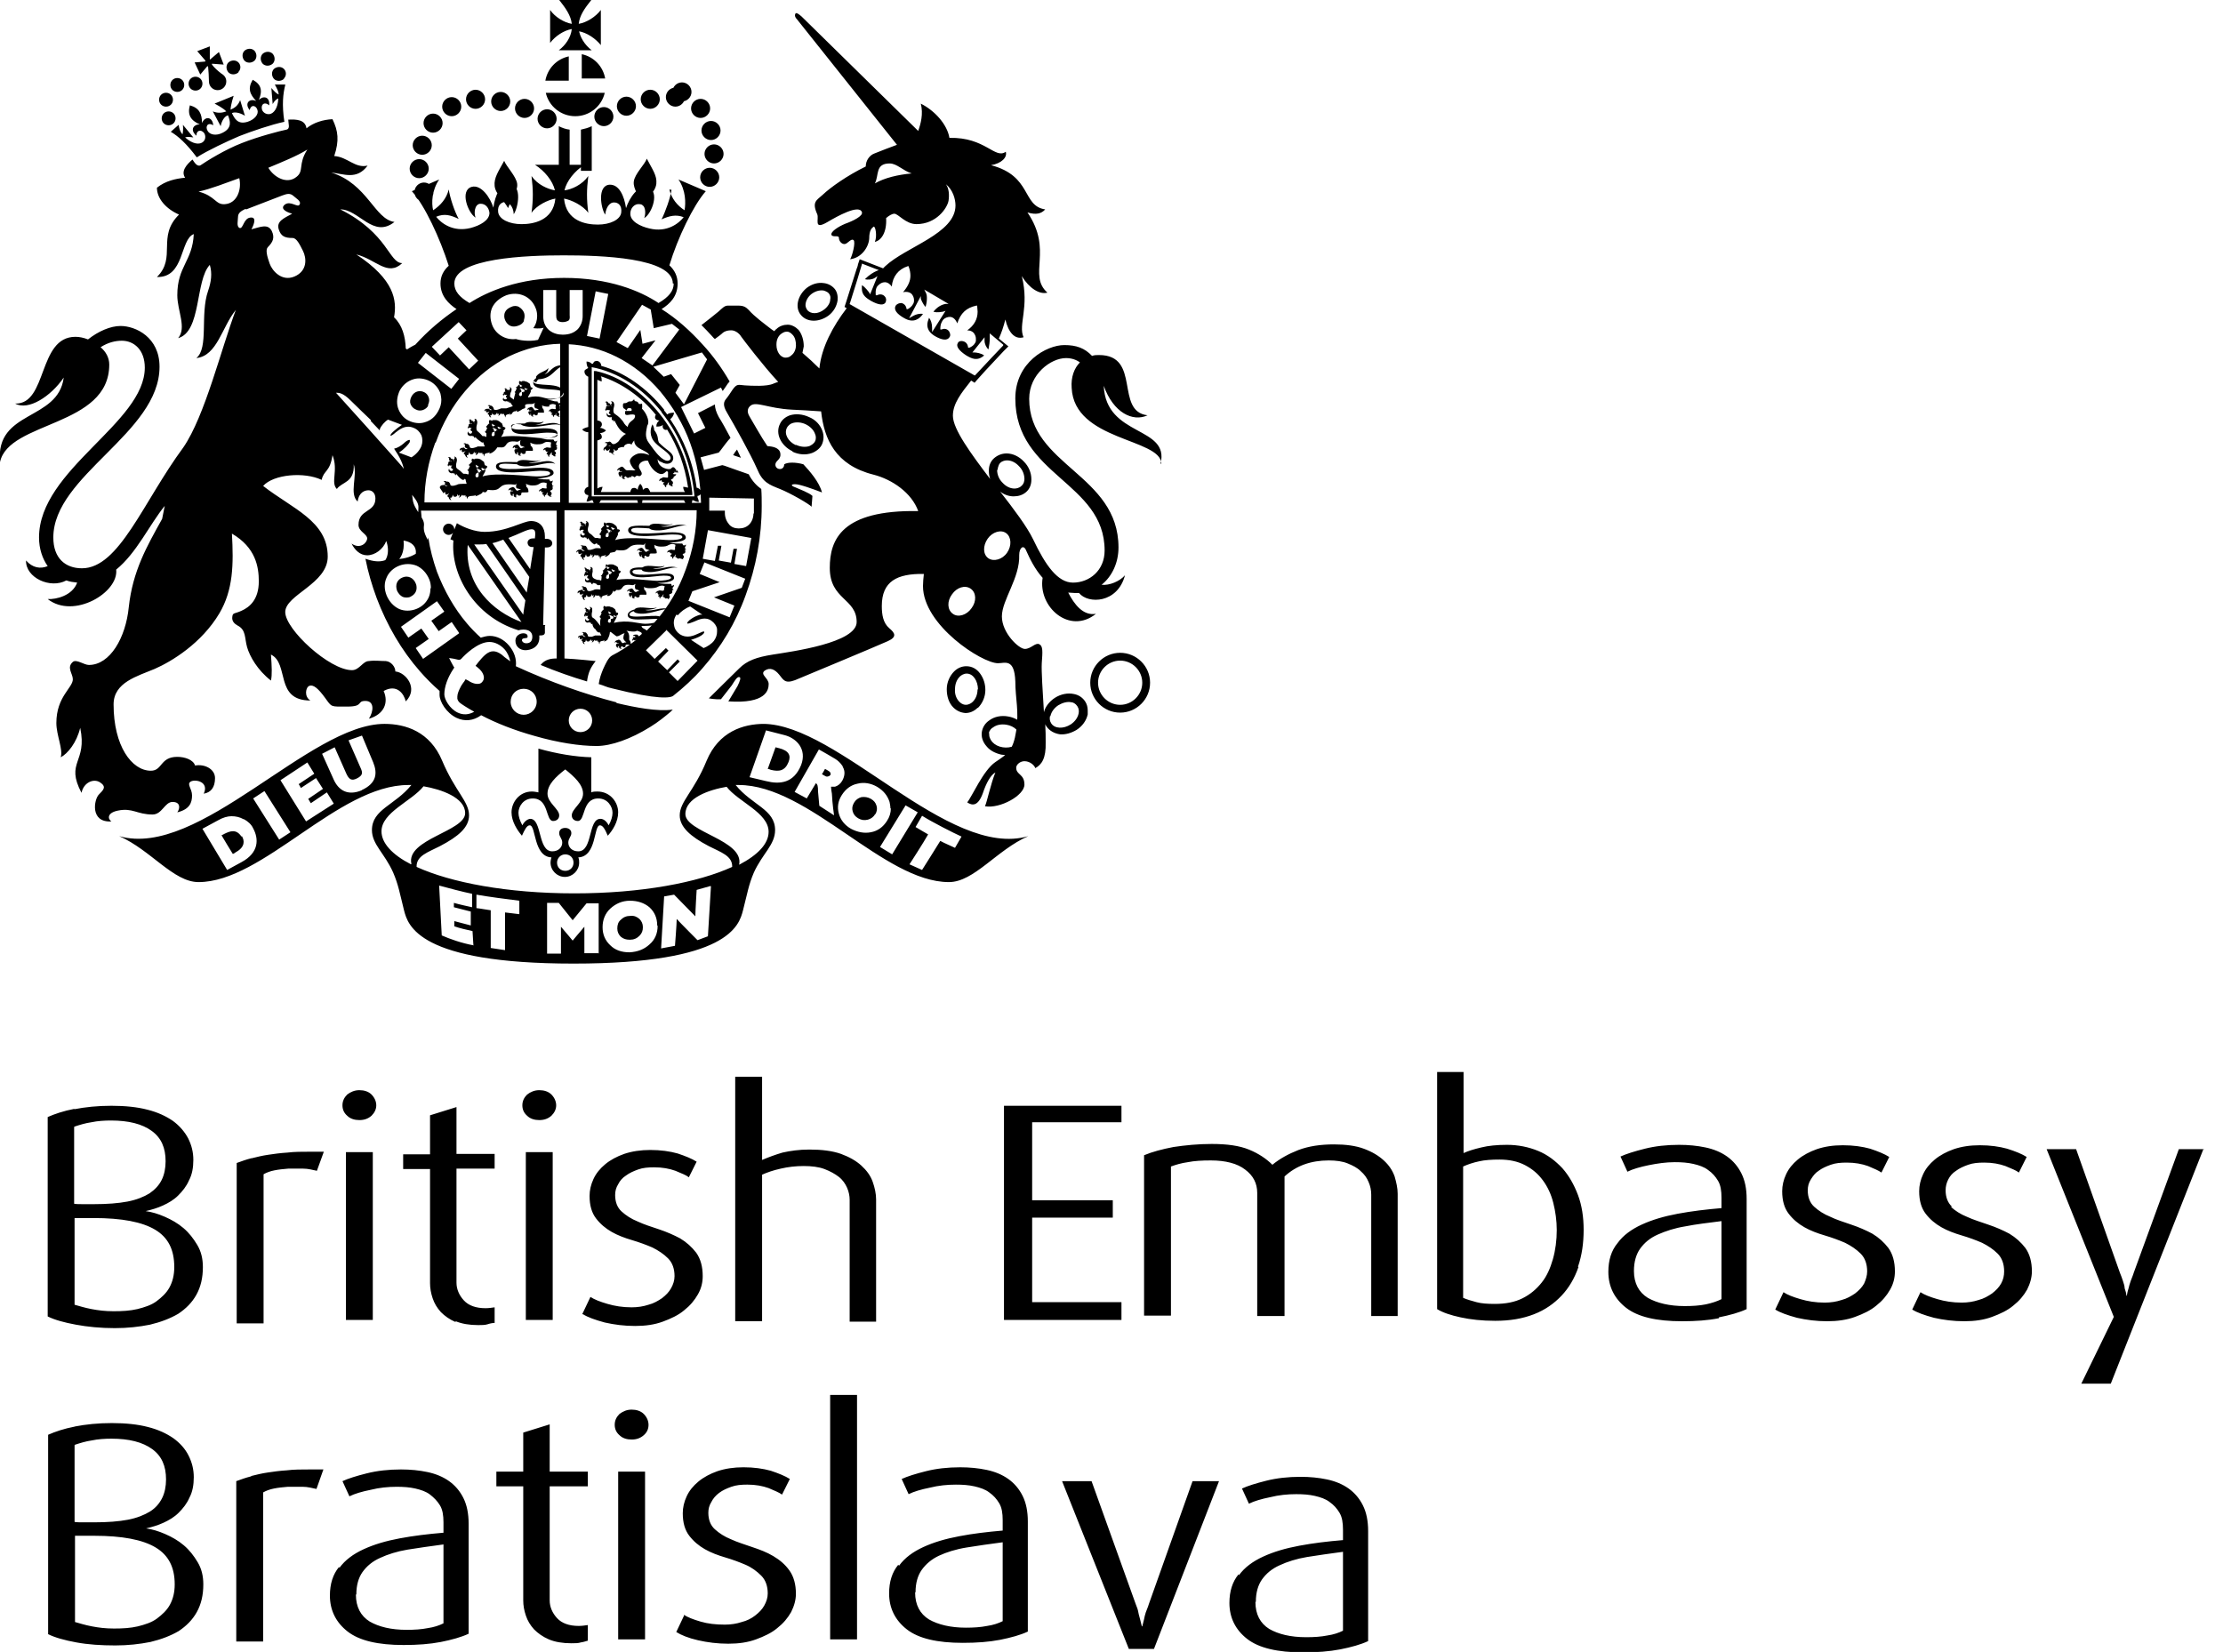 <?xml version="1.0" encoding="UTF-8"?><svg id="Layer_2" xmlns="http://www.w3.org/2000/svg" viewBox="0 0 51.28 38.11"><g id="Layer_1-2"><path d="M28.97,36.95c0-.21,.05-.38,.14-.51,.1-.14,.23-.25,.41-.33,.17-.08,.39-.15,.63-.19,.25-.04,.53-.08,.83-.12v1.82c-.1,.05-.22,.09-.36,.11-.15,.03-.31,.04-.49,.04-.36,0-.64-.07-.85-.19-.21-.13-.32-.34-.32-.62m-.39-.64c-.14,.17-.21,.39-.21,.66,0,.34,.14,.62,.41,.83,.27,.21,.7,.31,1.29,.31,.32,0,.6-.02,.86-.07,.25-.05,.47-.11,.64-.19v-2.54c0-.23-.04-.43-.12-.59-.08-.16-.19-.29-.33-.39s-.31-.17-.5-.21c-.19-.04-.39-.06-.61-.06-.29,0-.55,.03-.79,.09-.24,.06-.43,.12-.56,.18l.16,.35c.12-.06,.29-.11,.49-.15,.2-.05,.4-.07,.6-.07,.16,0,.3,.01,.43,.04,.13,.03,.25,.07,.34,.14,.1,.07,.17,.15,.23,.25s.08,.23,.08,.39v.24c-.36,.03-.69,.07-1.01,.13-.32,.06-.59,.14-.83,.25s-.43,.25-.56,.43m-3.4-2.17h-.68l1.54,3.87h.58l1.5-3.87h-.61l-1.01,2.84c-.02,.07-.05,.13-.07,.19-.02,.06-.03,.11-.04,.16-.01,.05-.03,.11-.04,.16h-.01c-.01-.05-.03-.11-.04-.16-.01-.05-.03-.1-.04-.16-.01-.06-.03-.12-.06-.19l-1.02-2.84Zm-2.37-17.25c.01-.07,.06-.12,.1-.14,.08-.06,.19-.08,.31-.06,.18,.03,.31,.16,.31,.29,0,.01,0,.02,0,.03-.03,.15-.21,.23-.4,.2-.2-.03-.33-.18-.31-.33m0-.29c-.09,.06-.15,.15-.17,.26-.02,.12,.02,.24,.11,.34,.08,.1,.21,.16,.34,.19,.14,.02,.28,0,.39-.06,.12-.06,.2-.16,.22-.29h0c.04-.24-.16-.48-.45-.53-.16-.03-.32,0-.44,.09m-.27-.72c0,.12-.04,.22-.11,.29-.03,.03-.09,.07-.16,.07-.07,0-.12-.04-.15-.07-.07-.07-.11-.18-.1-.29,0-.12,.04-.22,.11-.29,.03-.03,.09-.07,.16-.07,.15,0,.26,.17,.26,.37m0,.42c.1-.1,.17-.25,.17-.41,0-.14-.04-.27-.12-.38-.08-.11-.19-.17-.32-.17-.1,0-.2,.04-.28,.12-.1,.1-.17,.25-.17,.41h0c0,.17,.05,.32,.15,.42,.08,.08,.17,.12,.28,.13,.1,0,.2-.04,.28-.12m-16.98,2.97c-.12-.18-.26-.13-.4-.06,0,0-.03,.02-.06,.03,.02,.04,.23,.38,.26,.43,.02,0,.07-.04,.07-.04,.22-.12,.2-.27,.14-.37m9.17,2.3c.06-.06,.08-.12,.08-.2s-.03-.14-.08-.19c-.06-.05-.12-.08-.21-.07-.09,0-.16,.03-.22,.09-.06,.05-.08,.12-.08,.2s.03,.14,.08,.19c.06,.05,.12,.07,.21,.07,.09,0,.16-.03,.22-.09m3.44-4.01c.06-.15,.01-.26-.22-.32h0s-.01,0-.08-.02c-.02,.05-.17,.48-.18,.5,.03,0,.07,.02,.07,.02,.2,.05,.33,.02,.41-.18m.97,.3s0-.02,0-.03c0-.02-.01-.04-.04-.06,0,0-.08-.05-.09-.05,0,0-.04,.08-.07,.12,.03,.02,.07,.04,.07,.04,.03,.02,.05,.02,.08,.01,.01,0,.03-.01,.04-.03m1.04,.91c.04-.07,.05-.13,.03-.2-.02-.07-.06-.12-.13-.16-.07-.04-.14-.05-.22-.04-.07,.02-.13,.06-.17,.13-.04,.07-.05,.13-.03,.2,.02,.07,.06,.12,.13,.16,.07,.04,.14,.05,.22,.03,.07-.02,.13-.06,.17-.13m1.99,.52l-.15,.26c-.08-.04-.23-.1-.34-.16-.09,.15-.37,.59-.42,.67l-.29-.13s.33-.51,.43-.69c-.09-.05-.22-.13-.29-.17l.15-.26c.24,.15,.71,.39,.91,.48m-1.01-.56l-.59,.97-.28-.17,.59-.96,.28,.16Zm-.62-.09c0,.1-.03,.2-.09,.29-.09,.14-.21,.23-.37,.26-.15,.03-.31,0-.46-.08-.14-.08-.24-.2-.28-.35-.04-.15-.02-.29,.07-.43,.09-.14,.21-.23,.36-.26,.15-.04,.31-.01,.45,.07,.15,.09,.24,.2,.29,.35,.01,.05,.02,.1,.02,.15m-1.1-.96c.06,.1,.05,.21-.01,.32-.04,.07-.1,.12-.17,.14-.03,0-.06,0-.09,0,0,.05,.01,.1,.02,.16,.01,.24,.05,.49,.05,.5-.05-.03-.32-.21-.34-.22l-.03-.33c0-.12-.01-.17-.05-.19-.03,.05-.21,.35-.21,.35l-.28-.15,.56-.98c.09,.05,.3,.17,.38,.22,.05,.03,.12,.09,.17,.17m-.96-.03c-.17,.42-.49,.45-.81,.37l-.38-.09,.38-1.08,.43,.11c.27,.07,.52,.32,.38,.69m-1.72,.5c.27,.35,.97,.6,.97,1.04,0,.27-.24,.53-.68,.76,.12-.57-1.24-.75-1.24-1.17,0-.37,.54-.56,.96-.63m-.37,2.3l-.07,1.15-.24,.09s-.4-.4-.48-.49c0,.12-.04,.62-.04,.62l-.32,.06,.07-1.2,.23-.04,.49,.5c0-.12,.03-.61,.03-.61l.32-.09Zm-1.23,.91c0,.17-.06,.32-.19,.43-.12,.11-.27,.17-.46,.18-.18,0-.33-.05-.44-.16-.12-.11-.18-.25-.18-.42s.06-.32,.18-.43c.12-.11,.27-.18,.45-.18,.18,0,.33,.05,.45,.15,.12,.11,.18,.25,.18,.42m-1.36,.64h-.32s0-.61,0-.61c-.08,.09-.27,.32-.27,.32,0,0-.19-.23-.27-.32v.62h-.32v-1.17h.27s.28,.35,.32,.4c.05-.06,.32-.39,.32-.39h.28s0,1.16,0,1.16Zm-1.82-.9c-.09-.01-.25-.03-.33-.04v.87l-.33-.05v-.87c-.09-.01-.23-.04-.33-.05v-.31c.29,.05,.67,.1,.99,.14v.31Zm-1.05,.72c-.28-.05-.56-.15-.74-.23l-.06-1.15c.18,.05,.56,.15,.76,.19v.31c-.09-.02-.28-.06-.42-.1,0,.01,0,.07,0,.1,.04,.01,.39,.1,.39,.1v.32s-.31-.08-.38-.1c0,0,0,.09,0,.12,.11,.04,.28,.08,.42,.11l.02,.32Zm-1.45-1.87c-.43-.22-.68-.49-.68-.76,0-.44,.69-.69,.97-1.04,.41,.07,.96,.26,.96,.62,0,.42-1.37,.6-1.24,1.17m-1.14-1.7c-.33,.14-.54,0-.65-.24l-.27-.6,.29-.15s.27,.61,.27,.61c.06,.13,.12,.17,.24,.11,.14-.07,.14-.13,.09-.24l-.28-.64,.31-.11,.26,.62c.1,.25,.08,.48-.27,.64m-1.45-.14s.04,.06,.05,.09l.35-.23,.16,.25-.34,.23s.04,.07,.06,.1l.37-.25,.16,.26-.64,.41-.59-.95,.62-.41,.16,.26-.36,.24Zm-.79,.16l.6,.95-.26,.17-.6-.95,.26-.17Zm-.47,.65c.09,.05,.17,.12,.21,.21,.13,.24,.14,.56-.27,.78l-.33,.18-.57-.95,.35-.19c.12-.07,.23-.1,.32-.1,.1,0,.19,.02,.28,.07m12.01-2.2c-.49,0-1.05,.18-1.33,.85-.29,.71-.62,.94-.62,1.26,0,.27,.25,.49,.67,.71,.27,.14,.55,.22,.54,.48-.79,.36-2.09,.61-3.64,.61s-2.85-.25-3.64-.61c-.01-.26,.27-.34,.54-.48,.42-.22,.67-.43,.67-.71,0-.32-.32-.55-.62-1.26-.28-.67-.84-.85-1.33-.85-1.73,0-4.28,3.12-6.12,2.59,.73,.32,1.25,1.06,1.83,1.06,1.49,0,3.22-2.24,4.84-2.24,.02,0,.05,0,.07,0-.38,.47-.91,.56-.91,1.04,0,.33,.29,.53,.49,.98,.12,.28,.15,.47,.25,.87,.09,.35,.33,1.23,3.91,1.23s3.82-.88,3.91-1.23c.1-.39,.13-.59,.25-.87,.2-.44,.49-.64,.49-.98,0-.48-.53-.57-.91-1.04,.03,0,.05,0,.07,0,1.62,0,3.35,2.24,4.85,2.24,.58,0,1.1-.74,1.83-1.06-1.84,.54-4.39-2.59-6.12-2.59m-3.42-2.46s-.03-.03-.03-.05c0,0,.06,.03,.08,.03-.04,0-.03,.02-.05,.02m-.03,.02s0,.02,0,.02c0,0,0-.02-.02-.02,0,0,0,0,0,.02-.01,0-.03-.01-.04,0,0,.01,0,.02,0,.03,0,0,0,.02,0,.03,0,.01-.02,.04-.05,.02-.02-.01-.02-.04-.01-.05,0-.01,.01-.03,.02-.03,.02,0,.02,0,.03-.02,0-.02,0-.02-.02-.03,.02,0,.02,0,.01-.02-.01-.01-.03,0-.03,0,0,0,0-.01,.01-.02,0,0,.01,0,.02,0l.07,.03s.01,0,.01,.02m-.05-.1s-.03,.03-.05,.02c-.02-.02,0-.02-.02-.06,.02,.01,.06,.04,.07,.04m.12,.54c.08,0,.11-.06,.19-.07-.02,.02-.03,.08-.03,.11,0,.05,.06,.09,.07,.1,0,0,0,0,0,0-.02,0-.05,0-.06,.01-.06,.04-.06-.09-.13-.07,0,0-.01,0-.02,.01-.03,0-.06,.03-.06,.06,0,0,.02-.02,.04-.02h0s0,.03,.03,.03c.01,0,.02,0,.03,0,0,0,0,0,0,0,0,.02-.08-.01-.07,.05,0,0,0,.02,.01,.02,0,.02,.02,.04,.05,.03,0,0-.02-.01-.02-.03,0,0,.01,0,.02,0,0,0,0,0,.01-.01,0,0,0,0,0,0,0,0,0,0,0,0,0,0,0,0,0,.01,0,0,0,.02,0,.02,0,.02,.03,.05,.07,.03,0,0-.03,0-.04-.02,0,0,.02,0,.02,0,0,0,0-.01,0-.03,0,0,0,0,0,0,0,0,.01,0,.02,0,0,0,.01,0,.01,0,0,.02,.03,.03,.05,.02,.04-.01,0-.05,.04-.06,0,0,.02,0,.03,0,.03,0,.06,.01,.07,0,0-.02,0-.08-.03-.1-.02-.01,.03-.15-.07-.22,.05,.01,.21,.04,.24,0,.05,.01,.1,.04,.11,.05,0,0,.01,.02,0,.03-.04,.03-.04,.04-.06,.05h0s-.03-.03-.04-.04c-.01,0-.03,0-.03,0-.02,0-.06,0-.07,.03,.01,0,.03,0,.05,0,0,0,0,0,0,.01,0,0,0,.02,.01,.02h0s0,0,0,0c0,0,0,0,0,0-.03,0-.07,0-.06,.02,0,0,0,.01,0,.02-.02,.01-.02,.04-.01,.05,0-.01,0-.02,.03-.03,0,0,.01,.01,.01,.01,.01,.02,.04-.02,.06-.01,0,0,0,0,0,0-.02,.01-.05,.03-.04,.05,0,0,0,0,0,.01,0,.02,0,.04,.03,.05,0,0,0-.02,0-.03,.01,0,.02,0,.03,0,.05-.02,.02-.06,.03-.07,.02-.01,.04,.03,.08,0,0,0,.02-.02,0-.04,0,0,0,0,0,0h0s.02,.03,.04,.02c-.03-.02,0-.04,.01-.06,0,0,0,0,0,0,.01,0,.03,0,.05-.03-.02,0-.08-.03-.04-.04,.05-.02,.06-.04,.04-.07-.04-.05-.12-.05-.12-.11,.03,0,.07,0,.07,0,.25,0,.41-.07,.4-.15,0-.07-.07-.09-.25-.08-.22,.01-.5,.04-.5-.03,0-.04,.05-.07,.1-.08,0,.01,.02,.03,.05,.04,.28,.08,.61-.13,.79-.08-.22-.08-.37,.06-.58,.01,.13,0,.26-.03,.27-.06-.1,.06-.38-.04-.49,.03,0,0-.02,.01-.02,.02-.09,.02-.16,.07-.16,.13,0,.08,.11,.11,.31,.1,.2,0,.42-.03,.42,0,0,.05-.14,.1-.33,.1-.15,0-.4-.1-.72-.02h0c.02-.06,.09-.14,.06-.17,.03,0,.04-.03,.04-.05-.01-.02-.03-.02-.05-.02,0-.01,0-.03-.01-.04,0,0,0-.03-.02-.04,0,0-.03-.03-.06-.04-.03-.01-.05-.01-.06-.02,0,0-.04,0-.04,0-.01,0-.03,0-.04,.01-.01-.01-.03-.02-.05-.02-.01,.02-.02,.04,0,.08-.03,0-.05,.07-.07,.06,0,.02,.02,.02,.02,.02-.02,.04-.03,.08-.05,.09,0,.01,.02,.02,.03,.03-.02,.06-.02,.13-.01,.18-.04-.05-.11-.15-.16-.18-.04-.02-.04-.04-.04-.09,0-.04,.02-.07,.01-.1,0,0,0-.02,0-.03,0-.02-.04-.04-.06-.04,0,0,.02,.02,.02,.04,0,0-.01,.02-.02,.02,0,.01-.01,.02,0,.04,0,0,0,0,0,0,0,0,0,0,0,.02s0,0,0,0c0-.03-.02-.06-.04-.07,0,0-.01,0-.02,0,0,0,0,0,0,0,0-.02-.03-.05-.06-.01,0,0,.02,0,.03,.01,0,0,0,.03,0,.03,0,.03,.02,.04,.05,.04,0,0,0,0,0,0,0,0,0,0,0,.01s0,0,0,0c-.05-.02-.07,0-.07,.02,0,0,0,.01,0,.02-.02,.01-.02,.04,.01,.06,0,0,0-.03,.01-.03,0,0,0,0,0,0,0,0,.01,.01,.01,.01,0,0,.01,0,.03,0,0,0,0,0,.01,0,0,0,.01,0,.01,0,0,0,0,0,0,0-.03,.03-.03,.06,.02,.07,0,0,0,0,0,0,0,.06-.08,.05-.08-.01-.04,.07,.03,.12,.09,.08,0,0,0,0,0,0,0,.01,.01,.02,.02,.02,0,0,0-.01,.01-.01,0,0,0,0,0,0,0,.02,0,.04,.03,.04,0-.01,0-.02,0-.02,.01,0,0,.09,.08,.14,.02,.05,.06,.08,.1,.07,.01,.04,.04,.07,.03,.07-.01,0-.11,0-.14,0-.01,0-.04,.02-.08,.03,0,0-.02,0-.02,0-.03,0-.06,0-.07-.02,0-.01,0-.03-.02-.05-.01-.01-.02-.03-.03-.03h-.02s-.05-.02-.07,0c.01,0,.03,0,.04,.02,0,0-.01,.02-.01,.02,0,.01,0,.03,.06,.06,0,0,0,0,0,0,0,0-.02,0-.04,0-.02-.02-.03-.05-.06-.03,0,0-.01,0-.02,0,0,0,0,0,0,0-.03,0-.07,.03-.05,.06,0,0,.01-.03,.03-.03,0,0,0,.02,0,.02,0,.03,.02,.06,.08,.01,0,0,0,0,0,0-.01,.03-.06,.05-.02,.07,0,0,0,0,.01,.01,0,0,0,0,0,0,0,.04,.03,.06,.05,.06,0,0-.02-.03-.02-.05,0,0,.02,0,.02,0,.03-.01,.02-.05,.03-.06,0,0,0,0,0,0,0,.01,0,.05,.05,.05,.03,0,.05-.03,.05-.05,0,0,0,0,0,0,.01,0,.02,.02,.02,.04,0,0,.02-.01,.03-.03,0,.02,0,.04-.02,.06,.02,0,.05-.02,.06-.06,0,0,.01,.01,.01,.02,0,0,0,0,0,0,.01,0,.04,0,.07,0,0,0,0,0,0,0,0,.01,0,.03,0,.04,0,0,.01-.02,.02-.02,.01,0,0,.04,.02,.06,0-.09,.06-.06,.12-.09,0,0,0,0,0,0,0,.01-.01,.02-.02,.03,.02,0,.09-.03,.09-.06,0-.01,.04-.05,.05-.16,0,0,.01,0,.02,0m.05-1.39s-.04-.04-.03-.06c0,0,.06,.03,.09,.04-.04,0-.03,.02-.06,.02m-.03,.03s0,.02,0,.02c0,0,0-.02-.02-.02-.01,0-.01,0,0,.03-.02,0-.03-.01-.04,0,0,.01,0,.02,0,.04,0,0,0,.02,0,.03,0,.02-.02,.04-.05,.03-.03-.01-.02-.04-.01-.06,0-.01,.01-.03,.02-.03,.01,0,.02,0,.03-.02,0-.02,0-.03-.02-.04,.02,0,.02-.01,.01-.02-.01,0-.03,0-.03,0,0,0,0-.01,.01-.02,0,0,.01,0,.02,0l.07,.03s.01,0,.01,.02m-.05-.11s-.04,.04-.05,.02c-.02-.02,0-.02-.02-.06,.02,.01,.06,.04,.08,.04m1.37,.74s-.02-.01-.02-.02c0,0,.02-.02,.02-.02,.03-.06-.01-.06,0-.08,0-.03,.05,0,.07-.06,0,0,0-.03-.01-.04,0,0,0,0,0,0h0s.03,0,.04-.02c-.04,0-.02-.03-.02-.05,0,0,0,0,0,0,.01,0,.03-.03,.03-.06-.02,.02-.07,.04-.06,0,0,0,0-.03-.04-.02-.07,0-.17,0-.29-.02,0,0-.02,0,0,0,.13,0,.39-.02,.39-.12,0-.05-.03-.11-.24-.1-.22,.01-.72,.08-.72-.04,0-.06,.14-.05,.21-.05,0,.01,.02,.03,.05,.04,.29,.08,.61-.13,.79-.08-.23-.08-.37,.06-.58,.01,.13,0,.26-.02,.27-.06-.1,.06-.38-.04-.49,.03,0,0-.01,0-.02,.01-.12,0-.29,0-.29,.1,0,.22,.6,.09,.78,.09,.14,0,.17,.02,.17,.05,0,.05-.21,.07-.32,.07-.16,0-.65-.08-.94-.02,.02-.05,.08-.11,.05-.14,.03-.01,.04-.03,.05-.06-.02-.02-.04-.02-.05-.02,0-.01,0-.03-.01-.04,0,0,0-.03-.01-.04-.01,0-.03-.03-.07-.04-.03-.02-.05-.02-.07-.02,0,0-.04,0-.04,0-.02,0-.04,0-.04,.02-.01-.01-.03-.02-.05-.02-.01,.03-.01,.04,0,.08-.03,0-.05,.07-.08,.06,.01,.02,.02,.03,.02,.03-.02,.04-.03,.09-.06,.09,0,.01,.02,.02,.02,.02,0,.03-.01,.06-.01,.09h-.03s0-.01-.01-.01c-.04,0-.06,0-.12-.03-.04-.02-.05-.05-.05-.09,0-.04,.02-.07,.01-.11,0,0,0-.02,0-.03,0-.03-.04-.04-.06-.04,0,0,.02,.02,.02,.04,0,0-.02,.02-.02,.02,0,.01-.01,.03,0,.04,0,0,0,0,0,0,0,0,0,.01,0,.02,0,0,0,0,0,0,0-.03-.02-.07-.05-.07,0,0-.01,0-.02,0h0s-.03-.06-.07-.02c0,0,.02,0,.03,.01,0,0,0,.03,0,.03,0,.03,.02,.04,.05,.04,0,0,0,0,.01,0,0,0,0,0,0,.01,0,0,0,0,0,0-.05-.02-.07,0-.07,.02,0,0,0,.01,0,.02-.02,.01-.02,.04,.01,.06,0,0,0-.03,.01-.03,0,0,0,0,0,0,0,0,.01,0,.01,.01,0,0,.01,0,.03-.01,0,0,0,0,.01,0,0,0,0,0,.01,.01,0,0,0,0,0,0-.04,.03-.03,.07,.02,.07,0,0,0,0,0,0,0,.06-.09,.05-.08-.01-.05,.07,.03,.12,.1,.09,0,0,0,0,0,0,0,.01,.01,.02,.02,.02,0,0,0-.01,.01-.01,0,0,0,0,0,0,0,.02,0,.04,.03,.04,0-.01,0-.02,0-.02,.01,0,0-.03,.09,.01,0,.01,.01,.02,.03,.03h.06s0,.1,0,.1c-.01,0-.1-.01-.13,0-.04,.02-.14,.06-.17,.02-.01-.01,0-.03-.02-.05,0-.01-.02-.03-.03-.03,0,0-.01,0-.02,0-.02-.02-.05-.02-.07,0,.01,0,.03,0,.04,.02,0,0,0,.02-.01,.02,0,.01,0,.03,.06,.06,0,0,0,0,0,0,0,0-.02,0-.04,0-.02-.02-.03-.05-.06-.03,0,0-.01,0-.02,.01,0,0,0,0,0,0-.03,0-.07,.03-.05,.07,0,0,.02-.03,.04-.03,0,0,0,.02,0,.02,0,.03,.02,.06,.09,.01,0,0,0,0,0,0-.01,.03-.06,.06-.03,.08,0,0,0,0,.01,.01,0,0,0,0,0,0,0,.04,.03,.07,.06,.06-.01,0-.03-.03-.02-.06,0,0,.02,0,.02,0,.03-.01,.02-.05,.04-.06,0,0,0,0,0,0,0,.02,0,.05,.05,.05,.04,0,.06-.03,.05-.06,0,0,0,0,0,0,.01,0,.02,.02,.02,.04,0,0,.02-.01,.03-.03,0,.02,.01,.04-.01,.07,.01,0,.05-.02,.06-.07,0,0,.01,.01,.01,.02t0,0s.04,0,.08,0c0,0,0,0,0,0,0,.02,0,.03,0,.04,0,0,.01-.02,.02-.02,.01,0,0,.04,.02,.06,0-.1,.09-.07,.15-.11,0,0,0,0,0,0,0,.01-.01,.03-.03,.03,.07,.04,.14-.05,.15-.1,0,0,.01-.01,.02-.02,0,0,0,.02-.01,.03,.06,0,.06-.05,.08-.04,.19,.02,.05-.16,.36-.11,.02,0,.06-.02,.07-.03-.02,.04-.02,.13,.02,.13,.02,0,.06,.02,.07,.03,0,0,0,0,0,0-.02,0-.05,.01-.06,.02-.07,.04-.07-.1-.14-.07,0,0-.01,0-.02,.01-.03,0-.07,.03-.06,.06,0,0,.02-.02,.05-.03,0,0,0,.02,0,.02,0,0,0,.02,.03,.02,.01,0,.02,0,.03,0,0,0,0,0,0,0,0,.03-.09-.01-.07,.06,0,0,0,.02,.01,.02,0,.02,.01,.04,.05,.03,0,0-.02-.01-.02-.03,0,0,.02,0,.02,0,0,0,0,0,.01-.01,0,0,0,0,0,0,0,0,0,0,0,0,0,0,0,0,0,.02,0,0,0,.02,0,.02,0,.03,.04,.05,.08,.03-.01,0-.04,0-.04-.02,0,0,.02,0,.02,0,0,0,0-.01,0-.02,0,0,0,0,0,0,0,0,.01,0,.02,0,0,0,.01,0,.01,0,0,.02,.03,.03,.06,.02,.05-.02,0-.06,.05-.06,0,0,.02,0,.03,0,.04,0,.09,0,.1,0,.01-.02,0-.08-.04-.11-.02-.01,0-.04-.02-.07,.04,.02,.08,.03,.14,.03,.1,0,.15-.01,.2-.04,.06-.03,.11-.02,.13-.01,.01,0,.02,0,.01,.02-.02,.05,0,.06-.02,.08-.02,.02-.06,0-.09,0-.02,0-.03,.01-.03,.01-.03,0-.06,.03-.07,.06,.01,0,.03-.02,.05-.02,0,0,0,.01,0,.01,0,.04,.03,.05,.06,.02,0,0,.01,0,0,0-.02,.02-.07,.05-.04,.06,0,0,0,0,.02,0,0,.02,0,.04,.02,.05,0-.01,0-.02,.01-.04,0,0,.02,0,.02,0,.02,0,.02-.05,.05-.06,0,0,0,0,0,0-.01,.03-.03,.06,0,.07,0,0,0,0,.02,0,0,.02,.02,.04,.06,.02m-1.26-1.58s-.04-.04-.03-.06c.01,0,.07,.03,.09,.04-.04,0-.03,.03-.06,.02m-.03,.03s0,.02,0,.02c0,0,0-.02-.02-.02-.01,0-.01,.01,0,.03-.02,0-.04-.01-.04,0,0,.01,0,.02,0,.04,0,0,0,.02,0,.04,0,.02-.03,.04-.05,.03-.03-.01-.02-.04-.01-.06,0-.02,.01-.03,.02-.03,.02,0,.02,0,.03-.02,0-.02,0-.03-.03-.04,.02,0,.03-.01,.02-.02-.01-.01-.03,0-.03,0,0,0,0-.01,.01-.02,0,0,.01,0,.02,0l.07,.04s.02,0,.02,.02m-.05-.12s-.04,.04-.06,.02c-.02-.02,0-.03-.02-.06,.02,.02,.07,.04,.08,.04m1.72,.77s-.03-.01-.03-.02c0,0,.02-.02,.02-.02,.02-.06-.03-.06-.02-.08,0-.03,.06,0,.06-.07,0,0,0-.03-.02-.03t0,0s.03,0,.04-.02c-.04,0-.02-.03-.03-.05,0,0,0,0,0,0,.01-.01,.03-.03,.02-.06-.01,.02-.06,.04-.07,0,0,0,0-.03-.04-.02-.07,0-.14,0-.27-.02,0,0-.01,0,0,0,.16-.01,.38-.03,.38-.12,0-.07-.08-.12-.31-.12s-.95,.09-.95-.05c0-.08,.24-.05,.42-.04,0,.01,.03,.02,.05,.03,.3,.08,.64-.14,.82-.09-.24-.08-.38,.06-.61,.01,.13,0,.27-.03,.28-.06-.11,.07-.4-.05-.52,.03,0,0-.01,.01-.02,.02-.22,0-.49-.03-.49,.1,0,.23,.82,.1,1.01,.1s.24,.02,.24,.06c0,.06-.19,.07-.3,.07-.18,0-.95-.1-1.25,0,.02-.05,.09-.13,.06-.17,.03-.01,.05-.04,.05-.06-.02-.02-.04-.02-.06-.02,0-.01,0-.03-.01-.04,0,0-.01-.04-.02-.04-.01,0-.03-.03-.07-.05-.03-.02-.06-.01-.07-.02,0,0-.04,0-.04,0-.02,0-.04,0-.04,.02-.01-.01-.03-.02-.05-.03-.01,.03-.02,.05,0,.08-.03,0-.06,.07-.08,.07,.01,.02,.02,.03,.02,.03-.02,.04-.03,.09-.06,.09,.02,.02,.03,.03,.04,.03,0,.02,0,.05,0,.07h-.04s-.03-.01-.04-.01c-.01,0-.02,0-.04,0-.04,0-.06-.06-.13-.1-.04-.03-.05-.05-.05-.1,0-.04,.02-.08,.02-.11,0,0,0-.03-.01-.04,0-.02-.04-.04-.06-.04,0,0,.02,.02,.02,.04,0,0-.02,.02-.02,.02,0,.01-.01,.03,0,.04,0,0,0,0,0,0,0,0,0,.01,0,.02,0,0,0,0,0,0-.01-.03-.02-.07-.05-.07,0,0-.02,0-.02,0,0,0,0,0,0,0,0-.03-.03-.05-.07-.02,0,0,.02,0,.03,.01,0,0,0,.03,0,.03,0,.03,.02,.04,.05,.04,0,0,.01,0,.01,0,0,0,0,0,0,.01,0,0,0,0,0,0-.05-.02-.08,0-.08,.03,0,0,0,.01,0,.02-.02,.01-.02,.04,.01,.06,0,0,0-.03,.01-.03,0,0,0,0,0,0,0,0,.01,.01,.01,.01,0,0,.01,0,.03-.01,0,0,0,0,.01,0,0,0,0,0,.02,.01,0,0,0,0,0,0-.04,.03-.03,.07,.02,.08,0,0,0,0,0,0,0,.07-.09,.05-.09-.01-.05,.08,.04,.13,.1,.09,0,0,0,0,0,0,0,.01,.01,.02,.02,.02,0,0,0-.01,.01-.01,0,0,0,0,0,0,0,.02,0,.04,.03,.04,0-.01,0-.03,0-.03,.01,0,.06,.1,.15,.15,0,0,.04-.02,.06-.03,0,.02,.01,.03,.03,.04h.02s.05,.08,.04,.08c-.01,0-.1-.01-.13,0-.05,.02-.15,.06-.18,.02,0-.01,0-.03-.02-.05-.01-.02-.02-.03-.04-.03h-.02s-.06-.02-.08,0c.01,0,.03,0,.04,.03,0,0-.01,.02-.01,.02-.01,.01,0,.04,.06,.06,0,0,.01,0,0,.01-.01,0-.02,0-.04,0-.03-.02-.03-.05-.06-.03,0,0-.01,0-.02,0,0,0,0,0,0,0-.03,0-.08,.04-.06,.07,0,0,.01-.03,.04-.03,0,0,0,.02,0,.02,0,.04,.02,.06,.09,.02,0,0,0,0,0,0-.02,.03-.06,.06-.03,.08,0,0,0,0,.02,.01,0,0,0,0,0,0,0,.04,.04,.07,.06,.07,0-.01-.03-.03-.02-.06,0,0,.02,0,.02,0,.03-.01,.02-.06,.04-.07,0,0,0,0,0,0,0,.02,.01,.06,.05,.05,.04,0,.06-.04,.05-.06,0,0,0,0,0,0,.01,0,.02,.02,.02,.04,0,0,.02-.01,.03-.03,0,.02,.01,.04-.02,.07,.02,0,.06-.02,.07-.07,0,0,.01,.02,.01,.02,0,0,0,0,0,0,.01,0,.04,0,.08,0,0,0,0,0,0,0,0,.02,0,.03,0,.04,0,0,.01-.02,.02-.02,.01,0,0,.04,.02,.07,0-.1,.06-.06,.13-.1,0,0,0,0,0,0,0,.01-.01,.02-.03,.04,.02,.02,.12-.04,.12-.08,0-.01,.04-.01,.07-.02,.07,0,.06-.05,.09-.05,.38,.05,.16-.16,.61-.12,.02,0,.03-.02,.05-.04-.02,.04-.02,.13,.02,.14,.02,0,.06,.02,.08,.03,0,0,0,0,0,0-.03,0-.06,.01-.06,.02-.07,.05-.07-.1-.15-.08,0,0-.02,.01-.02,.01-.03,0-.07,.04-.06,.06,0,0,.02-.02,.05-.03h0s0,.04,.03,.04c.01,0,.02,0,.03,0,0,0,0,0,0,0,0,.03-.09-.02-.07,.06,0,0,.01,.02,.01,.02,0,.02,.01,.05,.06,.04,0,0-.02-.02-.02-.03,0,0,.02,0,.02,0,0,0,0,0,0-.01,0,0,0,0,0,0,0,0,0,0,0,0,0,0,0,0,0,.02,0,0,0,.02,0,.02,0,.03,.04,.06,.08,.03-.01,0-.04,0-.04-.02,0,0,.02,0,.02,0,0,0,0-.02,0-.03,0,0,0,0,0,0h.02s.01,0,.01,0c0,.02,.03,.03,.06,.02,.05-.02,0-.06,.05-.07,0,0,.02,0,.03,0,.04,0,.1,0,.11-.01,0-.02,0-.09-.04-.11-.02-.01,0-.04-.02-.08,.04,.02,.09,.04,.15,.04,.11,0,.14-.01,.19-.04,.06-.03,.11-.02,.13-.01,.01,0,.02,0,.02,.03-.02,.06,0,.06-.01,.09-.01,.02-.06,0-.09,0-.02,0-.03,.01-.03,.01-.03,0-.06,.03-.06,.06,0,0,.03-.02,.05-.02h0s.04,.06,.07,.04c0,0,.01,0,0,0-.02,.02-.07,.05-.03,.07,0,0,.01,0,.02,0,0,.02,.01,.05,.03,.05,0-.01,0-.02,0-.04h.02s.02-.05,.04-.06c0,0,0,0,0,0-.01,.03-.02,.06,0,.07,0,0,.01,0,.02,0,0,.02,.03,.04,.07,.02m-6.22,.89c.09-.04,.15-.11,.15-.21h0s0-.07-.02-.1c-.05-.13-.18-.19-.3-.14-.13,.05-.18,.17-.13,.31,.03,.06,.07,.11,.13,.14,.05,.02,.12,.02,.18,0m4.19,2.85c0,.15-.12,.27-.27,.27s-.27-.12-.27-.27,.12-.27,.27-.27,.27,.12,.27,.27m-1.28-.43c0,.17-.14,.3-.3,.3s-.3-.13-.3-.3,.13-.3,.3-.3,.3,.13,.3,.3m-.62-.94s-.08-.06-.12-.09l-.07-.06c-.14-.1-.25-.1-.37,0-.06,.05-.11,.11-.16,.17l-.07,.09,.05,.04c.14,.11,.17,.24,.12,.31-.02,.03-.04,.05-.07,.06-.07,.02-.17,0-.27-.07l-.06-.03-.03,.05s-.02,.03-.03,.04c-.01,.02-.03,.04-.04,.06-.06,.11-.09,.19-.09,.25,0,.02,0,.04,0,.05,.02,.08,.08,.11,.14,.15l.03,.02c.06,.04,.15,.09,.22,.13-.13,.07-.25,.08-.38,.02-.19-.09-.31-.31-.31-.42,0-.17,.07-.38,.21-.59l.02-.03-.02-.03c-.04-.07-.07-.13-.1-.19,.07,.01,.14,.02,.21,.04h.04s.03-.02,.03-.02c.08-.09,.38-.39,.65-.39,.12,0,.25,.06,.35,.17,.07,.08,.11,.18,.13,.27m-1.18-.64l-.83,.59-.17-.25s.27-.19,.3-.21c-.02-.03-.15-.21-.17-.24-.03,.02-.3,.21-.3,.21l-.17-.25,.83-.59,.17,.24s-.27,.19-.3,.21c.02,.03,.15,.21,.17,.24,.03-.02,.3-.21,.3-.21l.17,.25Zm-.66-1.04c0,.07-.01,.14-.04,.21-.06,.13-.16,.22-.29,.27-.13,.05-.27,.05-.39,0-.13-.06-.23-.17-.29-.31-.06-.15-.06-.29,0-.42,.05-.12,.16-.22,.29-.27,.13-.05,.27-.05,.4,0,.13,.06,.23,.17,.29,.31,.03,.07,.04,.14,.04,.21m4.27,2.63c-.7-.18-1.53-.47-2.31-.83h0c.02-.17-.04-.34-.16-.48-.12-.14-.28-.22-.44-.22-.07,0-.14,.02-.21,.04-.11-.1-.22-.21-.32-.33-.29-.34-.52-.75-.69-1.19-.09-.26-.16-.52-.2-.79-.04,.23-.31,.49-.74,.5,0-.05,0-.12-.05-.13-.12,.13-.27,.26-.66,.12,.06,.31,.15,.61,.26,.91,.24,.63,.57,1.2,1,1.69,.14,.16,.29,.31,.45,.45,0,.03,0,.06,0,.09,0,.16,.16,.42,.39,.53,.19,.09,.39,.07,.57-.06,.34,.18,.77,.35,1.24,.48,.52,.15,1.03,.23,1.42,.23,.34,0,.79-.16,1.24-.44,.18-.11,.34-.24,.47-.35,.02-.02,.03-.03,.05-.05-.35,.05-.87-.05-1.29-.15m-1.89-3.8h-.04c-.05,0-.12,.02-.13,.09,0,.07,.04,.11,.11,.11h.03s-.08,.51-.08,.51l-.5-.72c.24-.09,.43-.2,.53-.2,.08,0,.1,.04,.08,.2m-.73,.04l.6,.86c-.02,.12-.04,.24-.06,.36l-.79-1.14c.09-.02,.17-.05,.25-.08m-.39,.1l.9,1.3c-.02,.13-.04,.24-.05,.33l-1.13-1.62s.07,0,.1,0c.06,0,.12,0,.17-.01m-.42,.02l1.24,1.78c-.66-.24-1.32-.85-1.24-1.78m1.79,1.85h-.05s.04-1.79,.04-1.79h.04c.06,0,.12-.02,.13-.09,0-.07-.05-.1-.11-.11h-.06s0-.06,0-.06c0-.2-.11-.35-.32-.35-.19,0-.56,.25-1.07,.25-.22,0-.48-.1-.64-.2l-.06,.15s0-.01,0-.01c0-.07-.06-.13-.13-.13s-.13,.06-.13,.13,.06,.13,.13,.13c.04,0,.08-.02,.1-.05l-.06,.15s.04,.02,.07,.03c-.07,.78,.48,1.76,1.5,2.07,.15-.04,.32-.01,.32,.15,0,.1-.05,.15-.14,.15-.06,0-.1-.04-.1-.07,0-.07,.12-.03,.13-.07,.01-.06-.03-.09-.1-.09s-.18,.05-.18,.17c0,.14,.11,.22,.23,.22,.11,0,.35-.06,.32-.34,.06,0,.12,0,.13-.06v-.16Zm-.34,4.47c-.06,0-.14,.05-.19,.15-.06-.11-.09-.21-.09-.29,0-.14,.11-.33,.33-.33,.38,0,.29,.52,.47,.52,.08,0,.14-.05,.14-.13,0-.15-.27-.29-.27-.5s.19-.39,.41-.56c.21,.17,.41,.35,.41,.56s-.26,.35-.26,.5c0,.08,.06,.13,.14,.13,.18,0,.09-.52,.47-.52,.22,0,.33,.19,.33,.33,0,.08-.03,.19-.09,.29-.05-.1-.12-.15-.19-.15-.29,0-.17,.75-.51,.75-.15,0-.23-.1-.23-.2s.07-.14,.07-.22-.07-.12-.14-.12-.14,.03-.14,.12,.07,.12,.07,.22-.08,.2-.23,.2c-.34,0-.23-.75-.51-.75m.62,1.01c0-.1,.08-.19,.19-.19s.19,.08,.19,.19-.08,.19-.19,.19-.19-.08-.19-.19m-.13-.12s-.02,.07-.02,.12c0,.18,.15,.33,.33,.33s.33-.15,.33-.33c0-.04,0-.08-.02-.12,.43-.02,.35-.74,.5-.74,.07,0,.12,.1,.18,.24,.11-.12,.24-.32,.24-.54,0-.23-.18-.48-.48-.48-.05,0-.1,0-.14,.02v-.81c-.37-.01-.79-.08-1.22-.2v1.01s-.09-.02-.15-.02c-.29,0-.47,.25-.47,.48,0,.21,.13,.41,.24,.54,.06-.13,.11-.24,.18-.24,.15,0,.08,.73,.51,.74m-4.83,5.72c0,.1,.04,.18,.11,.24,.07,.07,.17,.1,.28,.1s.2-.03,.28-.1c.07-.07,.11-.15,.11-.24s-.04-.18-.11-.25c-.07-.07-.17-.1-.28-.1s-.2,.04-.28,.1c-.07,.07-.11,.15-.11,.25m.7,1.08h-.62v3.87h.62v-3.87Zm3.45-1.08c0,.1,.04,.18,.11,.24,.07,.07,.17,.1,.28,.1s.2-.03,.28-.1c.07-.07,.11-.15,.11-.24s-.04-.18-.11-.25c-.07-.07-.17-.1-.28-.1s-.2,.04-.28,.1c-.07,.07-.11,.15-.11,.25m.7,1.08h-.62v3.87h.62v-3.87Zm13.12-1.07h-2.71v4.94h2.71v-.41h-2.06v-1.95h1.86v-.4h-1.86v-1.8h2.06v-.4Zm-.54-9.76c0-.28,.23-.51,.51-.51s.51,.23,.51,.51-.23,.51-.51,.51-.51-.23-.51-.51m-.18,0c0,.38,.31,.69,.69,.69s.69-.31,.69-.69-.31-.69-.69-.69-.69,.31-.69,.69m-4.03,20.98c0-.21,.05-.38,.14-.51,.1-.14,.23-.25,.4-.33,.17-.08,.39-.15,.64-.19,.25-.04,.52-.08,.83-.12v1.82c-.1,.05-.22,.09-.36,.11-.15,.03-.31,.04-.49,.04-.35,0-.64-.07-.85-.19-.21-.13-.32-.34-.32-.62m-.39-.64c-.14,.17-.21,.39-.21,.66,0,.34,.14,.62,.41,.83,.27,.21,.7,.31,1.29,.31,.32,0,.6-.02,.86-.07,.25-.05,.47-.11,.64-.19v-2.54c0-.23-.04-.43-.12-.59-.08-.16-.19-.29-.33-.39s-.31-.17-.5-.21c-.19-.04-.39-.06-.61-.06-.29,0-.55,.03-.79,.09-.24,.06-.43,.12-.56,.18l.16,.35c.12-.06,.29-.11,.49-.15,.2-.05,.4-.07,.6-.07,.16,0,.3,.01,.43,.04,.13,.03,.25,.07,.34,.14,.1,.07,.17,.15,.23,.25s.08,.23,.08,.39v.24c-.35,.03-.69,.07-1,.13-.32,.06-.59,.14-.83,.25s-.43,.25-.56,.43m-.97-3.94h-.62v5.64h.62v-5.64Zm-1.76-5.22c.17-.04,.35-.06,.53-.06s.35,.02,.48,.07c.13,.05,.24,.11,.33,.18,.09,.07,.15,.16,.19,.25,.04,.09,.06,.19,.06,.28v2.81h.61v-2.82c0-.13-.03-.27-.08-.41-.05-.14-.14-.26-.26-.37-.12-.11-.28-.2-.47-.27-.2-.07-.44-.1-.73-.1-.24,0-.44,.03-.62,.07-.17,.05-.33,.11-.47,.17v-1.92s-.62,0-.62,0v5.64h.62v-3.38c.11-.05,.25-.1,.43-.14m-2.22,10.29l-.19,.4c.11,.07,.28,.14,.5,.19,.22,.05,.45,.08,.7,.08,.24,0,.45-.03,.64-.1,.19-.07,.36-.15,.49-.26,.14-.11,.24-.23,.32-.37,.07-.14,.11-.28,.11-.42,0-.22-.05-.4-.15-.54s-.22-.24-.37-.33-.31-.15-.49-.21c-.17-.06-.34-.11-.49-.18-.15-.06-.27-.14-.37-.23-.1-.09-.15-.22-.15-.38,0-.09,.02-.17,.07-.25,.04-.08,.1-.15,.18-.21,.08-.06,.17-.1,.28-.14,.11-.04,.23-.05,.37-.05,.19,0,.35,.03,.49,.08,.14,.06,.24,.1,.31,.15l.18-.36c-.11-.07-.26-.13-.44-.19-.18-.05-.39-.08-.63-.08-.22,0-.42,.03-.6,.09-.17,.06-.32,.14-.44,.24-.12,.1-.21,.21-.27,.34-.06,.13-.09,.26-.09,.39,0,.22,.05,.39,.15,.52,.1,.13,.22,.23,.36,.31,.14,.08,.3,.14,.47,.19,.17,.05,.33,.11,.47,.17,.14,.06,.26,.15,.36,.25,.1,.1,.15,.24,.15,.41,0,.1-.03,.19-.08,.28-.05,.09-.12,.16-.21,.23-.09,.07-.19,.12-.31,.15-.12,.04-.25,.06-.39,.06-.21,0-.39-.02-.56-.07-.17-.05-.3-.1-.39-.16m-.89-3.3h-.62v3.87h.62v-3.87Zm-.59-1.33c-.07,.07-.11,.15-.11,.25s.04,.18,.11,.24c.07,.07,.17,.1,.28,.1s.2-.03,.28-.1,.11-.15,.11-.24-.04-.18-.11-.25-.17-.1-.28-.1-.2,.04-.28,.1m-.84-2.3c.11,.07,.28,.13,.5,.19,.22,.05,.45,.08,.7,.08,.24,0,.45-.03,.64-.1,.19-.07,.36-.15,.49-.26,.14-.11,.24-.23,.32-.37s.11-.28,.11-.42c0-.22-.05-.4-.15-.54-.1-.13-.22-.24-.37-.33-.15-.08-.31-.15-.49-.21s-.34-.11-.49-.18c-.15-.06-.27-.14-.37-.23-.1-.09-.15-.22-.15-.38,0-.09,.02-.17,.07-.25,.04-.08,.1-.15,.18-.2,.08-.06,.17-.1,.28-.14,.11-.04,.23-.05,.37-.05,.19,0,.35,.03,.49,.08,.14,.06,.25,.1,.31,.15l.18-.36c-.11-.07-.26-.13-.44-.19-.18-.05-.39-.08-.63-.08-.22,0-.42,.03-.6,.09-.17,.06-.32,.14-.44,.24-.12,.1-.21,.21-.27,.34-.06,.13-.09,.26-.09,.39,0,.22,.05,.39,.15,.52s.22,.23,.36,.31c.14,.08,.3,.14,.47,.19,.17,.05,.33,.11,.47,.17,.14,.07,.26,.15,.36,.25,.1,.1,.15,.24,.15,.41,0,.1-.03,.19-.08,.28-.05,.09-.12,.16-.21,.23-.09,.06-.19,.12-.31,.15-.12,.04-.25,.06-.39,.06-.21,0-.39-.03-.56-.08-.17-.05-.3-.1-.39-.16l-.19,.4Zm-1.38,3.63h-.62v.34h.62v2.63c0,.12,.02,.23,.06,.35,.04,.12,.1,.22,.19,.32,.09,.09,.2,.17,.34,.23,.14,.06,.32,.09,.52,.09,.08,0,.16,0,.22-.02,.07-.01,.12-.03,.16-.04v-.36c-.07,.01-.14,.02-.21,.02-.22,0-.39-.06-.5-.18-.11-.12-.17-.26-.17-.41v-2.63h.88v-.34h-.88v-1.09l-.61,.19v.9Zm-1.56-3.47c.14,.06,.32,.09,.52,.09,.08,0,.16,0,.22-.02s.12-.03,.16-.03v-.36c-.07,.01-.14,.02-.21,.02-.22,0-.39-.06-.5-.18-.11-.12-.17-.26-.17-.41v-2.63h.88v-.34h-.88v-1.08l-.61,.19v.9h-.62v.34h.62v2.63c0,.12,.02,.23,.06,.35,.04,.12,.1,.22,.19,.32,.09,.09,.2,.17,.34,.23m-2.29,6.28c0-.21,.05-.38,.14-.51,.1-.14,.23-.25,.41-.33,.17-.08,.39-.15,.63-.19,.25-.04,.53-.08,.83-.12v1.82c-.1,.05-.22,.09-.36,.11-.15,.03-.31,.04-.49,.04-.36,0-.64-.07-.85-.19-.21-.13-.32-.34-.32-.62m-.39-.64c-.14,.17-.21,.39-.21,.66,0,.34,.14,.62,.41,.83,.27,.21,.7,.31,1.29,.31,.32,0,.6-.02,.86-.07,.25-.05,.47-.11,.64-.19v-2.54c0-.23-.04-.43-.12-.59-.08-.16-.19-.29-.33-.39s-.31-.17-.5-.21c-.19-.04-.39-.06-.61-.06-.29,0-.55,.03-.79,.09-.24,.06-.43,.12-.56,.18l.16,.35c.12-.06,.29-.11,.49-.15,.2-.05,.4-.07,.6-.07,.16,0,.3,.01,.43,.04,.13,.03,.25,.07,.34,.14,.09,.07,.17,.15,.23,.25s.08,.23,.08,.39v.24c-.36,.03-.69,.07-1.01,.13-.32,.06-.59,.14-.83,.25s-.43,.25-.56,.43m-2.04-2.11c-.12,.03-.23,.07-.34,.11v3.7h.62v-3.44c.07-.04,.15-.07,.25-.09,.1-.02,.2-.03,.32-.04,.11,0,.23,0,.34,0,.12,0,.22,.03,.32,.05l.16-.45s-.08,0-.14,0h-.17c-.2,0-.37,0-.53,.02-.16,.01-.31,.03-.44,.05-.14,.02-.26,.05-.38,.08m0-7.33c-.12,.03-.23,.07-.34,.11v3.7h.62v-3.44c.07-.04,.15-.07,.25-.09,.1-.02,.2-.03,.32-.04,.11,0,.23,0,.34,0,.12,0,.22,.03,.32,.05l.16-.44s-.08,0-.14,0h-.17c-.2,0-.37,0-.53,.02-.16,.01-.31,.03-.44,.05-.14,.02-.26,.05-.38,.08m-4.08,6.61c.12-.04,.25-.08,.39-.1,.14-.03,.3-.04,.45-.04,.41,0,.72,.08,.94,.24,.22,.16,.32,.39,.32,.7,0,.16-.03,.31-.09,.43-.06,.12-.15,.23-.28,.31-.13,.08-.3,.15-.51,.19-.21,.04-.47,.06-.78,.06-.07,0-.15,0-.24,0-.09,0-.16,0-.21-.01v-1.77Zm0,2.1s.12,0,.2,0h.24c.65,0,1.12,.09,1.42,.27s.44,.46,.44,.85c0,.19-.04,.34-.11,.47-.07,.13-.18,.23-.3,.32s-.28,.14-.44,.18c-.17,.04-.35,.05-.55,.05s-.35-.02-.51-.05-.28-.07-.39-.1v-1.98Zm0-2.52c-.26,.05-.46,.12-.62,.19v4.6c.16,.08,.38,.14,.65,.19,.27,.05,.57,.07,.9,.07,.29,0,.56-.03,.81-.08,.25-.06,.46-.14,.65-.25,.18-.12,.32-.26,.42-.44,.1-.18,.15-.39,.15-.64,0-.19-.04-.36-.13-.51-.09-.15-.19-.28-.32-.39-.13-.11-.27-.19-.43-.26-.16-.07-.3-.11-.44-.13h0c.13-.03,.27-.07,.4-.13,.13-.06,.25-.13,.35-.23,.1-.1,.19-.21,.25-.35,.07-.13,.1-.29,.1-.47s-.04-.34-.12-.5-.2-.29-.35-.4c-.16-.11-.35-.2-.59-.26-.23-.06-.51-.09-.83-.09s-.6,.03-.86,.08m0-6.92c.12-.04,.25-.08,.39-.1,.14-.03,.3-.04,.45-.04,.41,0,.72,.08,.94,.24,.22,.16,.32,.39,.32,.7,0,.16-.03,.31-.09,.43-.06,.12-.15,.22-.28,.31-.13,.08-.3,.15-.51,.19-.21,.04-.47,.06-.78,.06-.07,0-.15,0-.24,0-.09,0-.16,0-.21-.01v-1.77Zm0,2.11s.12,0,.2,0h.24c.65,0,1.12,.09,1.42,.27s.44,.46,.44,.86c0,.19-.04,.34-.11,.47-.07,.13-.18,.23-.3,.32s-.28,.14-.44,.18c-.17,.04-.35,.05-.55,.05s-.35-.02-.51-.05-.28-.07-.39-.1v-1.98Zm0-2.52c-.26,.05-.46,.12-.62,.19v4.6c.16,.08,.38,.14,.65,.19,.27,.05,.57,.08,.9,.08,.29,0,.56-.03,.81-.08,.25-.06,.46-.14,.65-.25,.18-.12,.32-.26,.42-.44,.1-.18,.15-.39,.15-.64,0-.19-.04-.36-.13-.51-.09-.15-.19-.28-.32-.39-.13-.11-.27-.19-.43-.26s-.3-.11-.44-.13h0c.13-.03,.27-.07,.4-.13,.13-.06,.25-.13,.35-.23,.1-.1,.19-.21,.25-.35,.07-.13,.1-.29,.1-.47s-.04-.34-.12-.5c-.08-.15-.2-.29-.35-.4-.16-.11-.35-.2-.59-.26-.23-.06-.51-.09-.83-.09s-.6,.03-.86,.08M3.83,2.14c-.09,0-.16,.07-.16,.16s.07,.16,.16,.16,.16-.07,.16-.16-.07-.16-.16-.16m.06,.43c-.09,0-.16,.07-.16,.16s.07,.16,.16,.16,.16-.07,.16-.16-.07-.16-.16-.16m.36-.61c0-.09-.07-.16-.16-.16s-.16,.07-.16,.16,.07,.16,.16,.16,.16-.07,.16-.16m.26-.19c-.09,0-.16,.07-.16,.16s.07,.16,.16,.16,.16-.07,.16-.16-.07-.16-.16-.16m.6-.07c-.08-.06-.17-.14-.22-.21,0,0,0-.02,0-.02l.27,.02-.11-.29-.2,.17s0,0-.01,0v-.3s-.29,.11-.29,.11l.19,.22s0,.01-.01,.02l-.24,.02,.13,.28,.16-.19s.01,0,.02,0c.01,.1,.02,.26,.02,.35,0,.11,.09,.2,.2,.2s.2-.09,.2-.2c0-.08-.04-.14-.11-.18m.39-.04c.06-.06,.06-.16,0-.22s-.16-.06-.23,0c-.06,.06-.06,.16,0,.23,.06,.06,.16,.06,.23,0m.14-.27c.06,.06,.16,.06,.23,0,.06-.06,.06-.16,0-.23-.06-.06-.16-.06-.23,0-.06,.06-.06,.16,0,.23m.65,.07c.06-.06,.06-.16,0-.23-.06-.06-.16-.06-.23,0-.06,.06-.06,.16,0,.23,.06,.06,.16,.06,.23,0m.26,.34c.06-.06,.06-.16,0-.22-.06-.06-.16-.06-.23,0-.06,.06-.06,.16,0,.23,.06,.06,.16,.06,.23,0m.03,.13h-.24c.06,.11,.08,.15,.09,.23-.05-.02-.1-.07-.17-.15l.03,.37c.04-.07,.08-.11,.13-.13-.01,.24-.11,.34-.19,.36-.1,.02-.18-.05-.19-.12-.02-.11,.07-.17,.17-.08,.02-.22-.16-.22-.24-.12,.09-.22,.06-.36-.14-.47-.12,.2-.07,.33,.08,.49-.15-.07-.28,.05-.15,.21,.03-.14,.15-.11,.18,0,.03,.1-.07,.22-.23,.27-.23,.07-.3-.08-.36-.2,.05-.03,.17-.02,.3,.06l-.11-.36c-.05,.13-.13,.18-.22,.22,0-.11,.07-.32,.07-.32l-.44,.18s.2,.1,.27,.18c-.09,.03-.18,.05-.31,0l.18,.34c.03-.15,.11-.24,.17-.25,.05,.13,.1,.29-.12,.4-.15,.08-.3,.05-.35-.04-.06-.1,0-.21,.13-.13-.02-.21-.2-.21-.26-.05,0-.21-.06-.35-.28-.41-.06,.22,.02,.35,.23,.44-.12-.01-.25,.11-.08,.26,0-.13,.11-.15,.18-.06,.04,.06,.04,.17-.05,.22-.07,.04-.21,.04-.39-.12,.05-.02,.11-.01,.19,0l-.24-.29c.01,.1,0,.18-.01,.22-.05-.06-.07-.11-.09-.22l-.18,.16c.17,.1,.36,.27,.6,.59,.25-.16,.7-.37,.98-.49,.28-.11,.75-.27,1.04-.33-.06-.4-.03-.65,.02-.85m.51,1.49c-.22,.34-.07,.49-.25,.63-.22,.18-.52,.01-.65-.21,.31-.13,.66-.27,.9-.42m-1.41,1.38l.83-.32c.11-.04,.18-.06,.26,.01,.05,.05,.19,.12,.14,.2-.04,.08-.21-.1-.34,0-.1,.08-.01,.16,.17,.21-.18,.1-.37,.17-.31,.36,.05,.16,.14,.2,.32,.2,.09,0,.16,.14,.24,.3,.08,.16,.11,.46-.2,.59-.29,.12-.51-.13-.57-.3-.06-.17-.1-.32-.04-.38,.12-.12,.16-.22,.09-.37-.09-.18-.27-.09-.47-.04,.09-.17,.1-.29-.03-.27-.15,.02-.16,.26-.24,.24-.08-.03-.04-.17-.04-.25,0-.1,.07-.14,.17-.19m-.47-.11c-.22,.02-.22-.19-.61-.29,.28-.06,.63-.2,.94-.31,.06,.26-.05,.58-.33,.6m4.17,3.33c-.01-.28-.08-.54-.27-.72,.07-.39,.01-.87-.87-1.45,.45,.11,.72,.52,1.06,.2-.31,0-.32-.68-1.43-1.24,.43,0,.76,.68,1.25,.29-.46-.06-.62-.88-1.46-1.14,.29,.03,.59,.18,.84-.16-.29,.07-.46-.2-.77-.22,.12-.36,.09-.58-.04-.85-.22,.01-.44,.08-.6,.21-.03-.2-.23-.21-.42-.2,0,.09,.05,.21-.04,.23-.15,.03-.65,.16-1.03,.31-.39,.15-.82,.42-.95,.51-.08,.05-.15-.07-.19-.13-.14,.12-.27,.27-.17,.42-.21,.02-.45,.07-.65,.23,0,.25,.21,.49,.51,.62-.52,.51-.05,.99-.51,1.44,.64,.02,.53-.87,.85-.99-.03,.63-.38,.74-.38,1.41,0,.36,.22,.75,.02,.99,.54-.15,.39-1.33,.73-1.69,.06,.2,.03,.4-.04,.6-.19,.55,.02,1.31-.27,1.55,.48-.05,.59-.72,.91-1.11-.34,.9-.71,2.44-1.21,3.17-.93,1.26-1.48,2.79-2.34,2.79-.38,0-.66-.23-.66-.71,0-1.43,2.45-2.41,2.45-3.94,0-.68-.55-.94-.9-.94-.23,0-.51,.12-.75,.31-.1-.04-.2-.06-.29-.06-.87,0-.64,1.56-1.39,1.54,.3,.17,.82-.16,1.12-.6-.13,1.01-1.58,.74-1.47,1.95,.2-.95,2.52-.81,2.52-2.25,0-.16-.08-.3-.2-.4,.17-.11,.34-.15,.49-.15,.28,0,.53,.21,.53,.62,0,1.28-2.44,2.35-2.44,3.92,0,.26,.08,.49,.2,.66-.17,.07-.35,.04-.5-.13-.01,.4,.56,.66,.93,.46,.08,.03,.16,.04,.25,.05-.11,.3-.48,.39-.68,.38,.6,.47,1.64-.15,1.58-.68,.47-.38,.77-1.04,1.12-1.47-.02,.1-.04,.2-.06,.3-.35,.63-.68,1.2-.77,2.04-.07,.7-.43,1.33-.92,1.33-.11,0-.29-.14-.37-.07-.15,.13,0,.27,0,.4,0,.2-.38,.4-.38,1.01,0,.28,.16,.61,.1,.79,.16-.08,.37-.34,.45-.68,.17,.81-.35,.78,.03,1.5,.05-.24,.28-.34,.43-.24,.15,.1,.08,.17-.03,.28-.11,.11-.21,.65,.29,.62-.09-.06-.1-.2,.15-.25,.34-.07,.44,.09,.8,.09,.22,0,.28-.29,.46-.29s.18,.14,.11,.24c.29-.07,.34-.23,.34-.39s-.13-.26-.03-.32c.1-.06,.43,0,.3,.28,.17-.03,.26-.15,.26-.36s-.24-.33-.46-.29c-.04-.13-.23-.2-.41-.2-.4,0-.34,.32-.61,.32-.44,0-.86-.57-.86-1.53,0-.51,.55-.65,.95-.82,.39-.17,1.08-.59,1.49-1.28,.32-.54,.33-1.13,.29-1.84,.55,.32,.62,.77,.62,1.1,0,.43-.22,.6-.4,.68-.15,.07-.2,.04-.21,.13-.02,.11,.05,.17,.12,.21,.2,.1,.16,.29,.22,.5,.06,.21,.24,.53,.55,.77,.03-.13,.02-.33,0-.6,.43,.21,.08,1.06,.91,1.06-.15-.09-.11-.31-.02-.34,.09-.03,.2,.06,.36,.28,.16,.22,.12,.2,.51,.2s.21-.13,.42-.13,.19,.24,.08,.41c.35-.1,.46-.37,.34-.64,.31-.17,.47,.07,.51,.24,.3-.3,0-.67-.24-.69,0-.11-.1-.23-.22-.24-.13,0-.25-.02-.39,0-.14,0-.22,.21-.39,.21-.52,0-1.54-.94-1.54-1.34s.98-.65,.98-1.28c0-.82-.81-1.1-1.49-1.63,.24-.27,.95-.33,1.35-.14,.05-.23,.19-.17,.25-.57,.14,.35-.05,.63,.1,.78,.12-.17,.41-.14,.39-.57,.09,.27-.11,.68,.09,.86,.03-.22,.17-.26,.25-.26s.16,.06,.16,.19c0,.33-.39,.24-.39,.61,0,.15,.2,.21,.2,.31s-.16,.26-.36,.12c.07,.14,.19,.27,.36,.27,.18,0,.37-.14,.44-.33,.09,.24,.02,.5-.15,.53,.18,.09,.6,0,.55-.54,.24,.04,.37,.2,.22,.49,.2-.05,.38-.14,.38-.35,0-.16-.16-.27-.13-.49,.02-.18-.23-.35-.26-.6-.04-.25,0-.48-.29-.81-.28-.32-1.19-1.33-1.48-1.65,.07,0,.16,0,.34,.18,.11,.11,.38,.37,.58,.56,.25-.64,.6-1.22,1.05-1.73,.08-.09,.16-.18,.25-.26-.2,.05-.4,.13-.58,.25m.17-3.63c0,.12,.1,.22,.22,.22s.22-.1,.22-.22-.1-.22-.22-.22-.22,.1-.22,.22m.11-.76c-.12,0-.22,.1-.22,.22s.1,.22,.22,.22,.22-.1,.22-.22-.1-.22-.22-.22m.07-.54c-.12,0-.22,.1-.22,.22s.1,.22,.22,.22,.22-.1,.22-.22-.1-.22-.22-.22m.47-.29c0-.12-.1-.22-.22-.22s-.22,.1-.22,.22,.1,.22,.22,.22,.22-.1,.22-.22m.43-.38c0-.12-.1-.22-.22-.22s-.22,.1-.22,.22,.1,.22,.22,.22,.22-.1,.22-.22m.55-.17c0-.12-.1-.22-.22-.22s-.22,.1-.22,.22,.1,.22,.22,.22,.22-.1,.22-.22m.58,.05c0-.12-.1-.22-.22-.22s-.22,.1-.22,.22,.1,.22,.22,.22,.22-.1,.22-.22m-.14,1.37c-.13,.24-.24,.39-.22,.58,.02,.19,.21,.32,.31,.51,.08-.22,.23-.39,.21-.56-.02-.17-.25-.4-.3-.53m.69-1.21c0-.12-.1-.22-.22-.22s-.22,.1-.22,.22,.1,.22,.22,.22,.22-.1,.22-.22m.3,.02c-.12,0-.22,.1-.22,.22s.1,.22,.22,.22,.22-.1,.22-.22-.1-.22-.22-.22m.65,.16c.33,0,.61-.23,.68-.54h-1.36c.07,.31,.35,.54,.68,.54m-.13,1.26v-.95c-.09-.01-.17-.04-.25-.08v1.03h.25Zm.51,0v-1.03c-.08,.04-.16,.06-.25,.08v.95h.25Zm-1.07-2.08h.54v-.56c-.28,.06-.49,.28-.54,.56m.77-1.14c.18,.03,.38,.16,.51,.32V.23c-.12,.16-.33,.29-.51,.32,.02-.19,.13-.35,.29-.55h-.74c.15,.19,.27,.36,.29,.55-.18-.03-.39-.16-.5-.32V.99c.12-.16,.32-.29,.5-.32-.02,.19-.14,.37-.3,.49h.76c-.16-.12-.28-.31-.3-.49m.07,1.14h.54c-.05-.28-.26-.5-.54-.56v.56Zm.73,.88c0-.12-.1-.22-.22-.22s-.22,.1-.22,.22,.1,.22,.22,.22,.22-.1,.22-.22m.52-.24c0-.12-.1-.22-.22-.22s-.22,.1-.22,.22,.1,.22,.22,.22,.22-.1,.22-.22m.25,1.21c-.04,.13-.28,.35-.3,.53-.02,.17,.13,.34,.21,.56,.09-.19,.29-.32,.31-.51,.02-.19-.09-.33-.22-.58m.3-1.37c0-.12-.1-.22-.22-.22s-.22,.1-.22,.22,.1,.22,.22,.22,.22-.1,.22-.22m.58-.05c0-.12-.1-.22-.22-.22s-.22,.1-.22,.22,.1,.22,.22,.22,.22-.1,.22-.22m1.64,9.87s0-.04,0-.06c-.02,0-.06,0-.08,0v.05s0,.04,.01,.05c0,0,.01,.01,.03,.01,.02,0,.04,0,.04-.05m-1.38-3.3l.06,.07,.05-.11-.11,.03Zm-.41,2.09s-.08,0-.1-.01c.04-.02,.08,0,.04-.06-.04-.06-.07-.07-.11-.02-.04,.04-.31-.01-.31-.22,0,0,0,0,0,0,.02,.04,.05,.06,.09,.07,.13,.08,.26,.03,.27-.08,.01-.11-.1-.17-.21-.26-.05-.04-.09-.08-.12-.11-.04-.08,0-.15-.11-.29,0-.04-.01-.08-.04-.13-.05,.1-.08,.28,.07,.43,.11,.12,.35,.24,.35,.35,0,.03-.03,.06-.07,.06-.06,0-.11-.04-.16-.08,0,0-.01-.01-.02-.02h0c-.1-.09-.19-.23-.25-.31-.11-.14-.06-.28-.04-.4,.08-.11-.05-.33-.12-.39,0,0,.01-.05,0-.12-.01,.01-.05,.01-.07,.01-.02-.04-.03-.05-.06-.06-.05,0-.05-.04-.05-.05-.03,.02-.04,.05-.07,.05-.04,0-.06,0-.07,.01-.03,.02-.04,.03-.08,.03-.04,0-.04,.02-.04,.06,0,.02,0,.05,.03,.07,0,0,0,0,.01,0l.04,.04,.03-.05s.08-.02,.09,.02c0,.03,.01,.04-.03,.04-.04,0-.06,0-.1,0-.03,0-.02,.03-.02,.06,0,.03,.03,.04,.08,.03,.05-.01,.15-.02,.15,.02,0,.12-.15,.11-.17,.26-.03-.02-.06-.05-.08-.08-.02-.04-.05-.08-.1-.13-.03-.03-.07-.06-.1-.08-.05-.03-.05-.05-.05-.1,0-.04,.02-.08,.02-.12,0,0,0-.03-.01-.04,0-.03-.04-.05-.07-.04,.01,0,.02,.02,.03,.04,0,0-.02,.02-.02,.02,0,.01-.01,.03,0,.04,0,0,0,0,0,0,0,0,0,.01,0,.02,0,0,0,0,0,0-.01-.03-.02-.07-.05-.08,0,0-.01,0-.02,0,0,0,0,0,0,0,0-.03-.04-.06-.07-.02,0,0,.02,0,.03,.01,0,.01,0,.03,0,.03,0,.03,.02,.04,.06,.04,0,0,.01,0,.01,0,0,0,0,0,0,.01,0,0,0,0,0,0-.06-.02-.08,0-.08,.03,0,0,0,.02,0,.02-.02,.01-.03,.04,.01,.06,0,0,0-.03,.01-.03,0,0,0,0,0,0,0,0,.01,.01,.01,.01,0,0,.01,0,.03,0,0,0,0,0,.01,0,0,0,.01,0,.02,.01,0,0,0,0,0,.01-.04,.04-.03,.07,.02,.08-.02,.04-.09,.02-.08-.04-.05,.07,.03,.13,.1,.1,0,.03,0,.08,.01,.08,0,0,0-.02,.02-.02,0,0,0,0,0,0,0,.02,0,.04,.03,.04,0-.01,0-.02,0-.03,.01,.02,.02,.04,.03,.06,.03,.05,.09,.2,.24,.26-.08,.04-.13,.11-.17,.17-.04,.04-.1,.08-.14,.06-.02-.01-.02-.02-.04-.04-.02-.01-.03-.02-.04-.01,0,0-.01,0-.03,.01-.03-.01-.06,0-.07,.02,.01,0,.03,0,.05,0,0,0,0,.02,0,.03,0,.02,.01,.04,.09,.03,0,0,.01,0,0,0,0,0-.02,.02-.04,.01-.03-.01-.05-.04-.07,0,0,0,0,.01-.02,.02,0,0,0,0,0,0-.03,.01-.06,.07-.02,.09,0-.01,0-.03,.02-.05,0,0,.01,.02,.01,.02,.02,.03,.05,.05,.1-.02,0,0,0,0,0,0,0,.04-.04,.08,0,.09,0,0,.01,0,.02,0h0s.06,.06,.09,.05c-.01,0-.04-.02-.05-.05,0,0,.02,0,.02,0,.03-.03,0-.06,0-.08,0,0,0,0,.01,0,0,.01,.03,.05,.07,.03,.02-.01,.03-.03,.03-.05,.05-.02,.1-.04,.13-.02,0-.03,.02-.06,.08-.08,.06-.01,.08,0,.1,.02,0-.02,.03-.06,.06-.1,0,.21,.28,.21,.35,.34-.09-.04-.18-.05-.24-.04-.07,.01-.19,.08-.21,.16-.01,.06,.06,.18,.13,.23-.08,.01-.11-.01-.19,0,0,0,0,0,0,0-.07,0-.08-.11-.15-.08,0,0-.02,.01-.02,.02-.03,0-.07,.04-.06,.07,0,0,.02-.02,.05-.03,0,0,0,.02,0,.02,0,.01,0,.02,.03,.02,.02,0,.02,0,.03,0,0,0,0,0,0,0,0,.03-.1-.02-.08,.07,0,0,.01,.02,.01,.02,0,.02,.02,.05,.06,.04,0,0-.03-.02-.02-.03,0,0,.02,0,.02,0s0,0,.01-.01c0,0,0,0,0,0,0,0,0,0,0,0,0,0,0,0,0,.02,0,0,0,.02,0,.03,0,.03,.04,.06,.08,.03-.01,0-.04,0-.04-.02,0,0,.02,0,.02,0,0,0,0-.02,0-.03,0,0,0,0,0,0,0,0,.01,0,.02,0,0,0,.01,0,.01,0,.01,.02,.03,.04,.06,.03,.02,0,.02-.01,.03-.02,.01,0,.02,.01,.03,.02-.01-.03,.01-.06,.08-.01l.05-.04s.07,.03,.09,0c.04-.04,.02-.04,.02-.07-.03-.07-.04-.06-.06-.12-.02-.11,.12-.17,.21-.15,.02,.07,.11,.25,.27,.3,.1,.03,.14-.07,.17-.06,0,0,.01,.01,.02,.02,0,.05,0,.1,0,.12-.01,.02-.07,0-.1,0-.02,0-.04,.01-.04,.02-.03,0-.07,.03-.06,.07,.01,0,.03-.02,.05-.03,0,0,0,.01,0,.01,0,.04,.05,.06,.08,.03,0,0,.02,0,0,0-.02,.02-.07,.06-.03,.07,0,0,.01,0,.02,.01,0,.03,.02,.05,.04,.05,0-.01-.01-.02,0-.05h.02s.01-.05,.04-.07c0,0,0,0,0,0,0,.03-.01,.07,.01,.07,0,0,.01,0,.02,0,0,.02,.04,.04,.07,.02,0,0-.03-.01-.03-.02,0,0,.02-.02,.02-.03,.02-.06-.04-.07-.04-.09,0-.03,.06-.01,.06-.07,0,0,0,0,0,0,.03-.02,.06-.04,.06-.06-.03,0-.07,0-.08-.01h0s.08-.06,.09-.09m.26,.41s-.07-.02-.11-.02c0,.05,.02,.09,.04,.12h-.8s-.03-.08-.06-.09c-.03-.01-.07,0-.11,.04,0-.05-.02-.1-.06-.14-.04,.04-.06,.1-.06,.14-.04-.05-.08-.05-.11-.04-.03,0-.05,.04-.06,.09h-.68s.03-.07,.04-.12c-.05,0-.09,.02-.12,.04v-1.11s.09-.02,.1-.06c.01-.03,0-.07-.04-.11,.05,0,.1-.02,.14-.06-.05-.04-.1-.06-.14-.06,.05-.04,.05-.08,.04-.11-.01-.03-.05-.06-.1-.06v-.94s.06,.03,.1,.04c0-.05,0-.09-.02-.12,.47,.15,.92,.46,1.27,.89-.02,.02-.02,.05-.02,.07,.01,.03,.04,.06,.1,.06-.04,.03-.07,.07-.07,.14,.06,0,.11,0,.15-.04-.01,.06,0,.09,.04,.11,.02,.01,.04,.01,.06,0,.25,.4,.41,.85,.48,1.32m.1,.18v-.04c-.07-.66-.34-1.31-.75-1.82-.2-.25-.43-.47-.68-.64-.25-.17-.52-.29-.79-.35h-.05s0,2.86,0,2.86h2.27Zm-.71-1.9c.44,.55,.7,1.24,.76,1.94h-2.37v-2.98c.6,.11,1.17,.48,1.61,1.03m.06-.05c-.4-.5-.91-.86-1.45-1.01,0-.09-.09-.13-.13-.11-.03,0-.05,.03-.06,.06,0,0-.02,0-.03,0-.03-.03-.07-.05-.12-.05,0,.06,.01,.11,.04,.15h0s-.06,.03-.08,.05c-.02,.04,0,.12,.08,.15v1.16s-.1,.02-.14,.06c.04,.04,.09,.06,.14,.06v1.26c-.08,.02-.1,.1-.08,.14,.01,.03,.04,.05,.08,.05v.03s-.03,.07-.04,.12c.04,0,.08-.01,.11-.03h.03s.02,.07,.05,.08c.04,.02,.11,0,.14-.08h.84s.02,.1,.06,.15c.04-.05,.06-.1,.06-.15h.96c.02,.08,.1,.11,.14,.09,.03-.01,.05-.04,.05-.09h.02s.07,.04,.13,.04c0-.04-.02-.08-.03-.11,0-.01,0-.02,0-.03,.04,0,.07-.03,.08-.05,.02-.04-.02-.13-.1-.14-.08-.57-.29-1.11-.61-1.58,.04-.03,.08-.08,.09-.15-.07,0-.12,.01-.16,.04-.02-.03-.04-.06-.07-.09m-3.19-.47s-.04-.03-.03-.05c0,0,.06,.02,.08,.03-.04,0-.03,.02-.05,.02m-.03,.03s0,.02,0,.02c0,0,0-.02-.02-.02-.01,0-.01,0,0,.02-.02,0-.03-.01-.04,0,0,.01,0,.02,0,.03,0,0,0,.02,0,.03,0,.02-.03,.04-.05,.02-.02-.01-.02-.04-.01-.05s.01-.03,.02-.03c.01,0,.02,0,.03-.02,0-.02-.01-.02-.02-.03,.01,0,.02-.01,.01-.02,0,0-.02,0-.03,0,0,0,0-.01,.01-.02,0,0,.01,0,.02,0l.07,.03s.01,0,.01,.02m-.05-.11s-.03,.03-.05,.02c-.02-.02,0-.02-.02-.06,.02,.01,.06,.04,.07,.04m.32-.08s.02-.05,.05-.07c.35-.02,.36-.27,.61-.32-.3-.04-.34,.19-.47,.2,.07-.03,.09-.11,.09-.14-.06,.08-.2,.09-.27,.18-.01,.01-.02,.03-.01,.05-.04,.03-.07,.06-.07,.1,0,.26,.7,.08,.7,.27,0,.07-.12,.11-.31,.11-.14,0-.25-.1-.51-.03,0-.04,.09-.13,.06-.17,.03-.01,.04-.03,.05-.05-.02-.01-.04-.02-.05-.02,0-.01,0-.03-.01-.04,0,0,0-.03-.01-.04,0,0-.03-.02-.06-.04-.03-.01-.05-.01-.06-.02,0,0-.04,0-.04,0-.01,0-.03,0-.03,.02-.01-.01-.03-.02-.05-.02-.01,.02-.01,.04,0,.08-.02,0-.05,.07-.08,.06,0,.02,.02,.02,.02,.03-.02,.04-.03,.08-.05,.08,0,.01,.01,.02,.02,.02-.02,.06-.03,.12-.04,.16h0s-.03-.03-.05-.04c-.04-.02-.04-.04-.03-.08,0-.04,.03-.07,.03-.1,0,0,0-.02,0-.03,0-.02-.03-.04-.05-.04,0,0,.02,.01,.02,.04,0,0-.02,.01-.02,.02,0,0-.02,.02,0,.04,0,0,0,0,0,0,0,0,0,0,0,.02,0,0,0,0,0,0,0-.03-.01-.06-.04-.06,0,0-.01,0-.02,0,0,0,0,0,0,0,0-.02-.02-.05-.06-.02,0,0,.02,0,.03,.01,0,0-.01,.02-.01,.02,0,.03,.01,.04,.04,.04,0,0,0,0,.01,0,0,0,0,0,0,0,0,0,0,0,0,0-.05-.02-.07,0-.08,.02,0,0,0,.01,0,.02-.02,0-.03,.03,0,.05,0,0,0-.03,.02-.03,0,0,0,0,0,0,0,0,.01,0,.01,.01,0,0,.01,0,.03,0,0,0,0,0,.01,0,0,0,0,0,.01,0,0,0,0,0,0,0-.04,.03-.04,.06,0,.07,0,0,0,0,0,0-.01,.05-.1,.04-.08-.01-.06,.06,.02,.11,.08,.08,0,0,0,0,0,0,0,.01,0,.02,.02,.02,0,0,0-.01,.02-.01,0,0,0,0,0,0,0,.02,0,.03,.02,.04,0-.01,0-.02,.01-.02,0,0,.03,.05,.06,.09-.06,.02-.15,.05-.15,.05-.01,0-.09,0-.12,0-.04,.02-.14,.06-.17,.02,0-.01,0-.03-.02-.05,0-.01-.02-.02-.03-.03,0,0-.01,0-.02,0-.02-.02-.05-.02-.07,0,.01,0,.02,0,.04,.02,0,0,0,.02-.01,.02,0,.01,0,.03,.06,.05,0,0,0,0,0,.01,0,0-.02,0-.03,0-.02-.02-.03-.04-.06-.03,0,0-.01,0-.02,0,0,0,0,0,0,0-.03,0-.07,.03-.05,.06,0,0,.01-.02,.03-.03,0,0,0,.02,0,.02,0,.03,.02,.05,.08,.01,0,0,0,0,0,0-.01,.03-.06,.05-.03,.07,0,0,0,0,.02,.01,0,0,0,0,0,0,0,.04,.03,.06,.05,.06,0,0-.02-.03-.02-.05,0,0,.01,0,.02,0,.03-.01,.02-.05,.03-.06,0,0,0,0,0,0,0,.01,0,.05,.05,.05,.03,0,.05-.03,.05-.05,0,0,0,0,0,0,.01,0,.02,.02,.02,.04,0,0,.02-.01,.03-.03,0,.02,0,.04-.02,.06,.02,0,.05-.02,.06-.06,0,0,.01,.01,.01,.02,0,0,0,0,0,0,.01,0,.04,0,.07,0,0,0,0,0,0,0,0,.01,0,.03,0,.04,0,0,.01-.02,.01-.02,.01,0,0,.04,.02,.06,0-.09,.06-.06,.12-.09,0,0,0,0,0,0,0,.01-.01,.02-.03,.03,.02,0,.07-.02,.07-.05,0,0,.02-.02,.04-.03,.02,0,.05,0,.06-.03,0,0,.01,.04,0,.04,.06,0,.13-.07,.15-.07,.13-.03-.08-.12,.19-.11,.02,0,.06-.01,.08-.03-.02,.04-.02,.12,.02,.13,.02,0,.06,.02,.07,.03,0,0,0,0,0,0-.02,0-.05,.01-.06,.01-.06,.04-.06-.09-.13-.07,0,0-.01,0-.02,.01-.03,0-.06,.03-.06,.06,0,0,.02-.02,.04-.02,0,0,0,.01,0,.01,0,.01,0,.02,.03,.02,.01,0,.02,0,.03,0,0,0,0,0,0,0,0,.03-.08-.01-.07,.05,0,0,0,.02,.01,.02,0,.02,.01,.04,.05,.03,0,0-.02-.01-.02-.02,0,0,.01,0,.02,0,0,0,0,0,0-.01,0,0,0,0,0,0,0,0,0,0,0,0,0,0,0,0,0,.01,0,0,0,.02,0,.02,0,.03,.03,.05,.07,.03,0,0-.03,0-.04-.02,0,0,.01,0,.02,0,0,0,0-.01,0-.02,0,0,0,0,0,0,0,0,.01,0,.02,0,0,0,.01,0,.01,0,0,.01,.03,.03,.05,.02,.05-.02,0-.05,.04-.06,0,0,.02,0,.03,0,.03,0,.09,0,.1,0,0-.01,0-.08-.03-.1-.02,0,0-.04-.02-.07,.04,.02,.08,.03,.13,.03,.1,0,0-.02,.05-.04,.05-.03,.1-.02,.12-.01,.01,0,.02,0,.02,.02-.01,.05,0,.05,0,.08,0,.02-.05,0-.08,0-.02,0-.03,.01-.03,.01-.03,0-.05,.03-.05,.06,0,0,.02-.02,.04-.02,0,0,0,0,0,.01,0,.03,.04,.05,.06,.02,0,0,.01,0,0,0-.02,.02-.06,.05-.03,.06,0,0,0,0,.02,0,0,.02,.01,.04,.03,.05,0-.01,0-.02,0-.04,0,0,.01,0,.02,0,.02,0,.01-.04,.03-.05,0,0,0,0,0,0,0,.02-.01,.05,.01,.06,0,0,.01,0,.02,0,0,.02,.03,.03,.06,.02,0,0-.02,0-.03-.02,0,0,.01-.02,.01-.02,.01-.05-.03-.05-.03-.07,0-.03,.05,0,.05-.06,0,0,0-.03-.02-.03,0,0,0,0,0,0h0s.03,0,.04-.02c-.04,0-.03-.03-.03-.05,0,0,0,0,0,0,.01,0,.02-.02,.02-.06-.01,.02-.05,.04-.06,0,0,0,0-.03-.04-.02-.06,0-.1-.03-.21-.04,0,0-.01,0,0,0,.25,0,.37-.08,.37-.16,0-.28-.69-.11-.69-.27m-.79,1.11s-.04-.04-.03-.06c.01,0,.06,.03,.09,.03-.04,0-.03,.03-.06,.02m-.04,.03s0,.02,0,.02c0,0,0-.02-.02-.02-.01,0-.01,.01,0,.03-.02,0-.03-.01-.04,0,0,.01,0,.02,0,.04,0,0,0,.02,0,.04,0,.02-.03,.04-.05,.03-.03-.01-.02-.04-.01-.06,0-.02,.01-.03,.02-.03,.02,0,.03,0,.03-.02,0-.02,0-.03-.03-.04,.02,0,.03-.01,.02-.02-.01-.01-.03,0-.03,0,0,0,0-.01,.01-.02,0,0,.01,0,.02,0l.07,.04s.01,0,.01,.02m-.05-.12s-.04,.04-.06,.02c-.02-.02,0-.02-.02-.06,.02,.02,.07,.04,.08,.04m1.55,.02c-.21-.16-.39,0-.62-.04,.13,0,.18-.04,.19-.07-.11,.07-.3-.03-.42,.04,0,0-.01,.01-.02,.01-.17,0-.3,0-.3,.11,0,.23,.62,.1,.82,.1s.24,.02,.24,.06c0,.05-.19,.07-.31,.07-.17,0-.68-.09-.99-.03,.03-.05,.08-.12,.05-.15,.03-.01,.05-.04,.05-.06-.02-.02-.04-.02-.06-.03,0-.01,0-.03-.01-.04,0,0,0-.03-.02-.04-.01,0-.03-.03-.07-.05-.03-.02-.06-.02-.07-.02,0,0-.04,0-.04,0-.01,0-.04,0-.04,.02-.01-.01-.03-.02-.06-.02-.01,.03-.02,.05,0,.08-.03,0-.06,.07-.08,.07,.01,.02,.02,.03,.03,.03-.02,.04-.03,.09-.06,.09,.02,.02,.03,.03,.04,.03,0,.03,0,.06,0,.09l-.05-.02h-.04s-.06-.07-.1-.1c-.04-.03-.04-.05-.04-.1,0-.04,.02-.08,.02-.12,0,0,0-.02-.01-.04,0-.03-.04-.04-.06-.04,0,0,.02,.02,.02,.04,0,0-.02,.02-.02,.02,0,.01-.01,.03,0,.04,0,0,0,0,0,0,0,0,0,.01,0,.02,0,0,0,0,0,0,0-.03-.02-.07-.04-.07,0,0-.01,0-.02,0,0,0,0,0,0,0,0-.03-.03-.05-.07-.02,0,0,.02,0,.03,.01,0,0-.01,.03-.01,.03,0,.03,.02,.04,.05,.04,0,0,.01,0,.01,0,0,0,0,0,0,.01,0,0,0,0,0,0-.05-.02-.08,0-.08,.03,0,0,0,.01,0,.02-.02,.01-.03,.04,0,.06,0,0,0-.03,.01-.03,0,0,0,0,0,0,0,0,.01,.01,.01,.01,0,0,.01,0,.03,0,0,0,0,0,.01,0,0,0,.01,0,.01,0,0,0,0,0,0,0-.04,.04-.03,.07,.01,.08,0,0,0,0,0,.01,0,.07-.09,.05-.09-.01-.05,.08,.03,.13,.1,.1,0,0,0,0,0,0,0,.01,0,.02,.02,.02,0,0,0-.01,.01-.01,0,0,0,0,0,0,0,.02,0,.04,.03,.04,0-.01,0-.02,0-.02,.01,0,.04,.05,.09,.08,.04,.02,.07,.07,.1,.04,0,.04,.04,.1,.03,.1-.01,0-.13,0-.16,0-.04,.02-.15,.06-.18,.02-.01-.01,0-.03-.02-.05-.01-.01-.02-.03-.04-.03,0,0-.01,0-.02,0-.02-.02-.06-.02-.07,0,.01,0,.03,0,.04,.03,0,0-.01,.02-.01,.02,0,.01,0,.04,.06,.06,0,0,0,0,0,.01,0,0-.02,0-.04,0-.03-.02-.03-.05-.06-.03,0,0-.01,0-.02,0,0,0,0,0,0,0-.03,0-.07,.03-.05,.07,0,0,.01-.03,.04-.03,0,0,0,.02,0,.02,0,.04,.02,.06,.09,.01,0,0,0,0,0,0-.02,.03-.06,.06-.03,.08,0,0,0,0,.02,.01,0,0,0,0,0,0,0,.04,.04,.07,.06,.07,0-.01-.03-.03-.02-.06,0,0,.02,0,.02,0,.03-.01,.02-.06,.04-.07,0,0,0,0,0,0,0,.02,.01,.06,.05,.05,.04,0,.06-.04,.05-.06,0,0,0,0,0,0,.01,0,.02,.02,.02,.04,0,0,.02-.01,.03-.03,0,.02,.01,.04-.01,.07,.01,0,.06-.02,.07-.07,0,0,.01,.01,.01,.02,0,0,0,0,0,0,.01,0,.04,0,.08,0,0,0,0,0,0,0,0,.02,0,.03,0,.04,0,0,.01-.02,.02-.02,.01,0,0,.04,.02,.06,0-.1,.07-.06,.13-.1,0,0,0,0,0,0,0,.01-.01,.03-.03,.03,.07,.02,.18-.09,.2-.14,.03,0,.06,0,.07,0,.2,.02,.06-.18,.39-.13,.02,0,.06-.02,.08-.04-.02,.04-.02,.13,.02,.14,.02,0,.06,.02,.08,.03,0,0,0,0,0,0-.03,0-.05,0-.06,.01-.07,.05-.07-.1-.14-.07,0,0-.02,0-.02,.01-.03,0-.07,.03-.06,.07,0,0,.03-.02,.05-.03,0,0,0,.01,0,.02,0,.01,0,.02,.03,.02,.01,0,.02,0,.03,0,0,0,0,0,0,0,0,.03-.09-.02-.07,.06,0,0,0,.02,.01,.03,0,.02,.02,.05,.06,.03,0,0-.02-.01-.02-.03,0,0,.02,0,.02,0,0,0,0,0,.01-.01,0,0,0,0,0,0,0,0,0,0,0,0,0,0,0,0,0,.02,0,0,0,.02,0,.02,0,.03,.04,.06,.08,.03-.01,0-.04,0-.04-.02,0,0,.02,0,.02,0,0,0,0-.02,0-.03,0,0,0,0,0,0,0,0,.01,0,.02,0,.01,0,.01,0,.01,0,0,.02,.03,.03,.06,.02,.05-.02,0-.06,.05-.07,0,0,.02,0,.03,0,.04,0,.1,0,.11,0,.01-.02,0-.09-.04-.11-.02-.01,0-.04-.02-.08,.04,.02,.09,.04,.15,.04,.11,0,.13-.01,.18-.04,.05-.03,.11-.01,.13-.01,.01,0,.03,0,.02,.03-.01,.06,0,.06,0,.09,0,.02-.06,0-.09,0-.02,0-.03,.01-.03,.01-.03,0-.06,.03-.06,.06,0,0,.03-.02,.05-.02h0c0,.05,.04,.06,.07,.04,0,0,.01,0,0,0-.02,.02-.06,.05-.03,.07,0,0,.01,0,.02,.01,0,.02,.01,.05,.03,.05,0-.01,0-.02,0-.05h.02s.01-.04,.04-.06c0,0,0,0,0,0,0,.03-.01,.06,.01,.07,0,0,.01,0,.02,0,0,.02,.03,.04,.07,.02,0,0-.03-.01-.03-.02,0,0,.01-.02,.02-.02,.02-.06-.03-.06-.03-.08,0-.03,.06,0,.06-.07,0,0,0-.03-.03-.03,0,0,0,0,0,0h0s.03,0,.04-.02c-.04,0-.03-.03-.03-.06,0,0,0,0,0,0,.01-.01,.02-.03,.02-.06-.01,.02-.06,.04-.07,0,0,0,0-.03-.05-.02-.07,0-.12,0-.25-.02,.15,0,.38-.04,.38-.12,0-.07-.08-.12-.31-.12s-.76,.09-.76-.04c0-.07,.1-.06,.23-.05,0,.01,.03,.02,.05,.03,.3,.09,.65-.07,.83-.02m-1.92,1.14s.01-.03,.02-.03c.02,0,.03,0,.03-.02,0-.02-.01-.03-.03-.04,.02,0,.03-.01,.02-.02-.01,0-.03,0-.03,0,0,0,0-.01,.01-.02,0,0,.01,0,.02,0l.07,.04s.01,0,.01,.02c0,0,0,.02,0,.02,0,0,0-.02-.02-.02-.01,0-.01,0,0,.03-.02,0-.04-.02-.04,0,0,.02,0,.03,0,.04,0,0,0,.02,0,.04,0,.02-.03,.04-.05,.03-.03-.01-.02-.04-.02-.06m.14-.16s.06,.03,.09,.04c-.04,0-.03,.03-.06,.02-.03,0-.04-.04-.03-.06m-.06-.03s-.04,.04-.06,.02c-.02-.02,0-.02-.02-.06,.02,.01,.07,.04,.08,.05m-.82,.61s.02-.03,.04-.03c0,0,0,.02,0,.02,0,.04,.02,.06,.09,.01,0,0,0,0,0,0-.01,.03-.06,.06-.03,.08,0,0,.01,0,.02,.01,0,0,0,0,0,0,0,.04,.04,.07,.06,.07,0-.01-.03-.03-.02-.06,0,0,.02,0,.02,0,.03-.01,.02-.05,.04-.07,0,0,0,0,0,0,0,.02,0,.05,.05,.05,.04,0,.06-.04,.05-.06,0,0,0,0,0,0,.01,0,.02,.02,.02,.04,0,0,.02-.01,.03-.03,0,.02,.01,.05-.02,.07,.02,0,.06-.02,.07-.07,0,0,.01,.02,.01,.02,0,0,0,0,0,0,.01,0,.04,0,.08,0,0,0,0,0,0,0,0,.02,0,.03,0,.04,0,0,.01-.02,.02-.02,.01,0,0,.04,.02,.06,.01-.1,.13-.05,.2-.09,0,0,0,0,0,0,0,.01-.01,.03-.03,.03,.02,0,.05-.01,.07-.02,.04-.02,.12-.05,.11-.08,.01,0,.03,0,.04,0,0,0,0,.01,0,.01,.07,0,.06-.06,.09-.06,.38,.05,.16-.17,.61-.12,.02,0,.03,0,.05-.03-.02,.04-.03,.12,.02,.12,.02,0,.06,.02,.08,.03,0,0,0,0,0,0-.03,0-.05,0-.06,.01-.07,.05-.07-.1-.15-.07,0,0-.01,.01-.02,.01-.03,0-.07,.04-.06,.07,0-.01,.02-.02,.05-.03,0,0,0,.01,0,.01,0,.01,0,.02,.03,.02,.02,0,.02,0,.03,0,0,0,0,0,0,0,0,.03-.09-.02-.07,.06,0,0,0,.02,.01,.02,0,.02,.01,.05,.06,.03,0,0-.02-.02-.02-.03,0,0,.02,0,.02,0,0,0,0,0,.01-.01,0,0,0,0,0,0,0,0,0,0,0,0,0,0,0,0,0,.02,0,0,0,.02,0,.02,0,.03,.04,.06,.08,.03-.01,0-.04,0-.04-.02,0,0,.02,0,.02,0,0,0,0-.02,0-.03,0,0,0,0,0,0,0,0,.01,0,.02,0,0,0,.01,0,.01,0,0,.02,.03,.03,.06,.02,.05-.02,0-.06,.05-.07,0,0,.02,0,.03,0,.04,0,.1,0,.11-.01,0-.02,0-.09-.04-.11-.02-.01,0-.04-.02-.08,.04,.02,.09,.04,.15,.04,.11,0,.13-.02,.18-.05,.05-.03,.11-.02,.13-.01,.01,0,.03,0,.02,.03-.01,.06,0,.06,0,.09,0,.02-.06,0-.09,0-.02,0-.03,.01-.03,.02-.03,0-.06,.03-.06,.06,0,0,.03-.02,.05-.03,0,0,0,.01,0,.01,0,.04,.04,.05,.07,.02,0,0,.01,0,0,0-.02,.02-.06,.05-.03,.07,0,0,.01,0,.02,0,0,.02,.01,.05,.03,.05,0-.01,0-.02,0-.04,0,0,.02,0,.02,0,.02,0,.01-.05,.04-.06,0,0,0,0,0,0,0,.03-.01,.06,.01,.07,0,0,.01,0,.02,0,0,.02,.03,.04,.07,.02,0,0-.03-.01-.03-.02,0,0,.02-.02,.02-.02,.02-.06-.03-.06-.03-.08,0-.03,.06-.01,.06-.07,0,0,0-.03-.02-.03,0,0,0,0,0,0h0s.03,0,.04-.02c-.04,0-.03-.03-.04-.06,0,0,0,0,0-.01,.01,0,.02-.03,.02-.06-.01,.02-.06,.04-.07,0,0,0,0-.03-.04-.02-.07,0-.12,0-.25-.02,.13-.01,.38-.04,.38-.13,0-.07-.08-.12-.31-.12s-.95,.09-.95-.04c0-.08,.24-.05,.42-.04,0,.01,.03,.02,.05,.03,.3,.08,.62-.12,.83-.04-.17-.15-.39,.02-.62-.03,.13,0,.27-.03,.28-.06-.1,.07-.4-.05-.52,.03,0,0-.02,.01-.02,.02-.22,0-.49-.03-.49,.1,0,.23,.82,.1,1.01,.1s.24,.02,.24,.06c0,.06-.19,.07-.31,.07-.18,0-.94-.1-1.25,0,.02-.05,.09-.13,.06-.17,.03-.01,.05-.04,.05-.06-.02-.02-.04-.02-.06-.03,0-.01,0-.03-.01-.04,0,0,0-.03-.01-.04-.01,0-.04-.03-.07-.05-.04-.02-.06-.02-.07-.02,0,0-.04,0-.04,0-.02,0-.04,0-.04,.02-.01-.01-.03-.02-.05-.02-.01,.02-.02,.05,0,.08-.03,0-.06,.07-.08,.06,.01,.02,.02,.03,.03,.03-.02,.04-.03,.09-.06,.09,0,.01,.02,.02,.03,.03,0,.02,0,.05,0,.07h-.03s-.03-.01-.04-.01c-.01,0-.02,0-.04,0-.03,0-.06-.06-.13-.1-.05-.03-.05-.05-.05-.1,0-.04,.02-.08,.02-.12,0,0,0-.02-.01-.04,0-.02-.04-.04-.06-.04,.01,0,.02,.02,.02,.04,0,0-.02,.02-.02,.02,0,0-.01,.03,0,.04,0,0,0,0,0,0,0,0,0,.01,0,.02,0,0,0,0,0,0-.01-.03-.02-.07-.05-.07,0,0-.01,0-.02,0,0,0,0,0,0,0,0-.03-.03-.05-.07-.02,0,0,.02,0,.03,.01,0,0,0,.03,0,.03,0,.03,.02,.04,.05,.04,0,0,0,0,.01,0,0,0,0,0,0,.01,0,0,0,0,0,0-.05-.02-.08,0-.08,.03,0,0,0,.01,0,.02-.02,.02-.02,.04,.01,.06,0,0,0-.03,.01-.03,0,0,0,0,0,0,0,0,.01,.01,.01,.01,0,0,.01,0,.03,0,0,0,0,0,.01,0,0,0,.01,0,.02,0,0,0,0,0,0,0-.04,.03-.03,.07,.02,.08,0,0,0,0,0,0,0,.07-.09,.05-.09-.01-.05,.07,.04,.13,.1,.1,0,0,0,0,0,0,0,.01,.01,.02,.02,.02,0,0,0-.01,.01-.01,0,0,0,0,0,0,0,.02,0,.04,.03,.04,0-.01,0-.03,0-.03,.01,0,.06,.09,.15,.14,.02,0,.04,0,.05-.03,0,0,0,.02,.02,.02,0,.04,.03,.1,.02,.1-.01,0-.16,0-.19,.01-.04,.02-.15,.06-.18,.02-.01-.02,0-.03-.02-.05-.01-.02-.03-.03-.04-.03,0,0-.01,0-.03,0-.02-.02-.06-.02-.07,0,.01,0,.03,0,.04,.03,0,0-.01,.02-.01,.02,0,.01,0,.04,.07,.06,0,0,.01,0,0,0-.01,0-.02,0-.04,0-.03-.02-.03-.05-.06-.03,0,0-.01,0-.02,0,0,0,0,0,0,0-.03,0-.08,.03-.06,.07m1.93-3.86s.02-.06,.02-.1c0-.03,0-.05-.01-.08-.02-.06-.07-.11-.12-.14-.05-.03-.12-.03-.18,0-.07,.03-.12,.07-.14,.12-.03,.06-.02,.14,0,.18,.02,.05,.1,.21,.31,.13,.06-.02,.11-.06,.13-.12m-2.22,1.96s.03-.07,.03-.11c0-.09-.05-.16-.11-.19-.11-.06-.24-.02-.3,.1-.03,.06-.04,.12-.02,.17,.02,.05,.06,.1,.11,.12,.05,.03,.11,.04,.17,.02,.06-.02,.11-.06,.13-.11m5.66-2.81c0,.17-.11,.31-.35,.45-.42-.28-1.14-.58-2.18-.58-1.04,0-1.76,.31-2.18,.58-.24-.14-.35-.28-.35-.45,0-.59,1.67-.65,2.52-.65h0c.85,0,2.52,.05,2.52,.65m-4.76,1.08l-.2,.19s.47,.51,.47,.51l-.21,.2-.47-.51-.2,.19-.19-.2,.62-.57,.19,.2Zm-.94,.52l.77,.6-.18,.23-.77-.6,.18-.23Zm-.29,.61c.12-.04,.26-.02,.38,.04,.12,.06,.21,.17,.25,.29,.01,.05,.02,.1,.02,.14,0,.09-.02,.17-.07,.26-.07,.13-.17,.22-.31,.26-.12,.04-.26,.02-.38-.04-.12-.06-.2-.17-.24-.29-.04-.13-.02-.27,.04-.4,.07-.13,.18-.22,.31-.26m2.78-1.18s.14,.02,.23-.01l-.13,.28c-.22,.05-.46,0-.51-.02-.24,.03-.47-.11-.55-.33-.05-.14-.05-.27,0-.39,.06-.13,.18-.23,.33-.29,.29-.1,.58,.03,.68,.31,.02,.05,.03,.11,.03,.17,0,.1-.03,.2-.09,.28m-2.25,2.64c.16-.45,.39-.85,.68-1.19,.29-.34,.63-.61,1.01-.8,.38-.18,.77-.28,1.18-.29v3.66h-3.13c0-.48,.09-.94,.25-1.38m2.49-2.91v-.61s.3,0,.3,0v.59c0,.08,.02,.1,.03,.11,.03,.03,.07,.04,.12,.04,.06,0,.11-.02,.14-.04,.01-.01,.03-.04,.02-.12v-.58s.3,0,.3,0v.6c0,.12-.04,.22-.11,.3-.08,.08-.19,.13-.35,.13-.22,0-.44-.12-.45-.41m1.3,.5l-.29-.06,.2-1.03,.29,.06-.2,1.03Zm-.72,.13c.38,.02,.75,.11,1.11,.29,.38,.19,.72,.46,1.01,.8,.29,.35,.53,.75,.69,1.19,.16,.44,.24,.9,.25,1.38h-3.05v-3.66Zm2.67,1.39l-.2-.27,.1-.18-.2-.25-.17,.06-.24-.23,1.12-.33,.12,.16-.54,1.05Zm-.11-1.73l-.62,.83-.25-.17,.32-.41-.3,.08-.05-.32-.29,.42-.26-.14,.59-.86,.2,.11,.07,.43,.42-.1,.18,.14Zm.57,5.37l.95,.38-.08,.21-.64,.22,.47,.19-.11,.27-.95-.38,.09-.22,.63-.21-.46-.19,.11-.27Zm-.6,1.22c.06-.08,.17-.16,.28-.2l.28,.19h-.05c-.14,.04-.25,.12-.28,.16-.01,.01-.02,.03-.02,.04,0,0,0,0,0,0,.02,.02,.1-.02,.16-.04,.11-.05,.26-.12,.4-.02,.07,.05,.12,.12,.13,.19,0,.02,0,.04,0,.06,0,.07-.02,.14-.07,.21-.05,.07-.16,.14-.24,.17h0l-.29-.19c.3-.09,.32-.18,.3-.19-.01-.01-.06,.01-.12,.04-.11,.05-.27,.13-.44,.02-.07-.05-.12-.12-.13-.2-.02-.08,0-.17,.05-.25m-.24,.34l.73,.72-.46,.47-.2-.2,.25-.25-.05-.05-.24,.25-.21-.2,.24-.25-.06-.06-.26,.25-.2-.2,.47-.46Zm1.86-1.46l-.28-.05,.06-.35h-.08s-.06,.32-.06,.32l-.28-.05,.06-.34h-.08s-.07,.35-.07,.35l-.28-.05,.12-.66,1,.18-.12,.65Zm.16-1.22c0,.11-.04,.2-.1,.26-.06,.06-.14,.09-.24,.09-.09,0-.17-.03-.22-.09-.06-.07-.1-.16-.1-.27v-.05s-.36,0-.36,0v-.3s1.03,.02,1.03,.02v.35Zm-1.89-7.46c-.03,.19-.14,.5-.23,.68,.18-.08,.33-.12,.51-.05-.11,.14-.38,.36-.79,.26-.22-.05-.45-.17-.44-.35,0-.1,.08-.23,.22-.21,.14,.01,.14,.22,.1,.32,.18-.1,.37-.63,.08-.71-.22-.06-.42,.24-.5,.48-.04-.28-.16-.55-.38-.54-.29,.02-.2,.55-.1,.69,.02-.19,.12-.29,.21-.28,.08,0,.18,.06,.16,.23-.02,.17-.26,.28-.54,.28s-.73-.08-.78-.6c.17,.03,.44,.16,.56,.33-.04-.31-.04-.53,0-.85-.14,.2-.38,.31-.55,.33,.05-.22,.24-.45,.46-.59h-1.14c.22,.14,.41,.37,.46,.59-.17-.03-.4-.13-.54-.33,.04,.32,.04,.54,0,.85,.11-.17,.38-.3,.55-.33-.05,.51-.51,.59-.78,.59-.28,0-.52-.11-.54-.28-.02-.17,.09-.23,.16-.23,.08,0,.19,.09,.2,.28,.1-.14,.2-.67-.09-.69-.22-.02-.34,.25-.38,.54-.07-.23-.28-.54-.5-.48-.28,.08-.09,.6,.09,.71-.04-.09-.03-.3,.1-.32,.14-.01,.21,.11,.22,.21,0,.17-.21,.29-.44,.35-.41,.1-.68-.12-.79-.26,.19-.08,.33-.04,.52,.05-.1-.18-.2-.49-.23-.68-.05,.21-.19,.37-.36,.48-.04-.17-.03-.46,.14-.71l-.63,.27c.3,.33,.65,1.09,.85,1.72-.12,.11-.19,.24-.19,.41,0,.29,.19,.47,.37,.59-.34,.23-.66,.5-.95,.82-.43,.48-.77,1.05-1,1.67-.01,.03-.02,.06-.03,.09,.07,.07,.14,.15,.21,.22,0,0,0-.02,0-.03,.03-.08,.12-.18,.19-.22l.32,.12c-.13,.09-.29,.22-.26,.25,.01,.01,.08-.04,.11-.07,.09-.07,.23-.19,.42-.11,.08,.03,.14,.09,.18,.17,.03,.08,.03,.17,0,.25-.04,.1-.13,.2-.23,.26l-.29-.11c.12-.07,.23-.2,.25-.24,0-.02,.01-.04,0-.05-.03-.01-.09,.03-.14,.08-.06,.05-.13,.1-.22,.12,.13,.19,.22,.37,.23,.52,.01,.28,.07,.4,.22,.59,.23,.29,0,.26,.19,.62,0-.1-.01-.2-.02-.3h3.13v3.41c-.13,0-.27,.02-.37,.15,.36,.15,.73,.28,1.07,.38,.03-.22,.09-.33,.2-.47,0,0-.47-.05-.72-.06v-3.42h3.05c0,.47-.09,.93-.25,1.36-.16,.45-.39,.85-.69,1.19-.29,.34-.64,.61-1.01,.8-.09,.05-.15,.19-.21,.32-.04,.1-.08,.2-.1,.34,.14,.04,.17,.07,.31,.1,1.07,.27,1.35,.22,1.41,.17h0c.24-.19,.47-.4,.67-.63,.43-.49,.77-1.05,1-1.69,.24-.65,.37-1.35,.37-2.06,0-.13,0-.26-.01-.39-.1-.07-.21-.18-.29-.34-.11-.04-.41-.14-.54-.19,0,0-.06-.02-.07-.02l-.42,.11-.08-.29,.42-.11s.02-.03,.04-.05c.06-.08,.17-.23,.23-.29-.1-.19-.2-.37-.27-.48-.06-.11-.09-.21-.09-.29l-.39,.2s.17,.34,.17,.34l-.26,.13-.3-.61,.92-.45,.04,.08s.05-.07,.07-.1c.03-.05,.06-.09,.09-.12-.18-.31-.38-.59-.62-.85-.29-.32-.6-.6-.95-.82,.19-.12,.37-.29,.37-.59,0-.17-.07-.31-.19-.42,.19-.63,.55-1.38,.84-1.71l-.63-.27c.17,.25,.17,.54,.14,.71-.17-.11-.3-.27-.35-.48m1.47,6.13s.04,.01,.06,.02c.04,.01,.08,.03,.12,.04l-.09-.19h0s-.04,.05-.06,.08c0,.01-.02,.03-.03,.05m-.76-6.41c0,.12,.1,.22,.22,.22s.22-.1,.22-.22-.1-.22-.22-.22-.22,.1-.22,.22m-.2-1.97c0-.12-.1-.22-.22-.22s-.22,.1-.22,.22,.1,.22,.22,.22,.22-.1,.22-.22m.43,.38c0-.12-.1-.22-.22-.22s-.22,.1-.22,.22,.1,.22,.22,.22,.22-.1,.22-.22m.24,.51c0-.12-.1-.22-.22-.22s-.22,.1-.22,.22,.1,.22,.22,.22,.22-.1,.22-.22m.07,.54c0-.12-.1-.22-.22-.22s-.22,.1-.22,.22,.1,.22,.22,.22,.22-.1,.22-.22m6.54,9.2c-.11,.16-.31,.21-.43,.13-.13-.09-.13-.29-.02-.45,.11-.16,.31-.22,.43-.13,.12,.09,.13,.29,.02,.45m-.22-1.91s.01-.11,.06-.16h0c.05-.05,.12-.06,.16-.06,.1,0,.2,.05,.28,.14,.08,.08,.12,.19,.12,.29,0,.04-.01,.11-.07,.16h0c-.05,.05-.12,.06-.16,.06-.1,0-.2-.05-.28-.14-.08-.08-.12-.19-.12-.29m-.59,3.19c-.11,.16-.31,.22-.43,.13-.13-.09-.14-.29-.02-.45,.11-.16,.3-.22,.43-.13,.13,.09,.14,.29,.02,.45m-2.81-7.02h0c.1-.31,.28-.9,.28-.91v-.02s.39,.15,.39,.15l-.05,.02c-.07,.03-.17,.09-.27,.19,.07,.02,.17,.01,.23-.03l.06-.04-.17,.42-.02-.04s-.1-.14-.17-.17c0,.03,0,.06,0,.08,0,.15,.11,.22,.21,.28,.18,.1,.3,.11,.34,.03,0-.01,.01-.03,.01-.05,0-.03-.01-.06-.03-.08-.03-.04-.1-.07-.18-.03h-.03s0-.02,0-.02c-.01-.11,.02-.18,.06-.21,.04-.04,.09-.07,.15-.07,.06,0,.12,.04,.16,.1,.02-.23,.15-.4,.37-.47h.02s0,.01,0,.01c.03,.08,.04,.15,.04,.21,0,.13-.06,.25-.17,.38,.09-.02,.18,0,.22,.07,.03,.05,.04,.1,.03,.16-.01,.04-.05,.11-.14,.16h-.03s0-.01,0-.01c-.01-.07-.06-.12-.12-.13-.05,0-.1,.02-.13,.06-.05,.09,.02,.19,.2,.29,.21,.12,.35,.02,.43-.1-.06-.01-.15,0-.25,.06l-.07,.04,.27-.51v.06s.04,.12,.11,.19c.01-.04,.03-.11,.03-.19,0-.05,0-.1-.03-.15l-.03-.06,.56,.33h-.07c-.1,.02-.19,.07-.28,.18,.1,.03,.19,0,.22,0l.06-.02-.31,.49v-.08s0-.02,0-.02c0-.1-.03-.18-.07-.23-.02,.05-.04,.11-.04,.16,0,.09,.04,.18,.17,.26,.17,.1,.29,.11,.34,.03,.03-.04,.02-.09-.01-.14-.04-.05-.1-.07-.17-.04h-.03s0-.02,0-.02c0-.11,.04-.17,.07-.21,.04-.04,.1-.06,.15-.06,.08,0,.14,.07,.17,.15,.08-.24,.21-.36,.44-.41h.02s0,.01,0,.01c0,.04,.01,.09,.01,.13,0,.17-.08,.32-.24,.43,.07,0,.14,.03,.17,.09,.02,.03,.03,.07,.03,.1,0,.02,0,.04,0,.06-.01,.04-.05,.11-.15,.15h-.03s0-.01,0-.01c-.01-.09-.07-.13-.12-.14-.05-.01-.1,0-.12,.05-.04,.07,.03,.17,.2,.28,.12,.07,.25,.14,.41,0-.06-.05-.18-.07-.23-.07h-.04l.28-.35v.07s0,0,0,.01c0,.07,.04,.16,.09,.2,.02-.1,.03-.18,.03-.25,0-.03,0-.05,0-.07v-.05s.31,.26,.31,.26v.02s-.44,.46-.65,.69h-.01s-2.89-1.65-2.89-1.65Zm1.43-3.01c-.32,.03-.62,.1-.85,.23,.1-.18,0-.46,.34-.46,.17,0,.31,.17,.51,.23m-2.67,3.96c0,.1-.04,.19-.11,.24-.03,.03-.07,.05-.13,.05-.12,0-.21-.14-.21-.29,0,0,0-.02,0-.02,0-.1,.04-.19,.11-.24,.03-.02,.07-.05,.13-.05,.06,0,.1,.04,.13,.07,.06,.06,.08,.15,.08,.25m5.87,8.55c.02-.1,.09-.19,.18-.25,.1-.06,.21-.09,.3-.07,.04,0,.1,.03,.14,.09h0c.04,.06,.04,.12,.03,.17-.02,.1-.09,.19-.18,.25-.17,.11-.37,.1-.45-.02-.04-.06-.04-.12-.03-.17m2.55-5.82c.22-.88-1.26-.61-1.31-1.8,.22,.62,.67,.84,1.01,.68-.76-.09-.14-1.39-1.12-1.39-.05,0-.11,0-.16,.02-.17-.18-.36-.25-.64-.25-.41,0-1.13,.4-1.13,1.23,0,1.78,2.06,1.93,2.06,3.51,0,.46-.35,.74-.73,.74-.35,0-.63-.39-.92-1-.14-.29-.44-.69-.76-1.1,.09,.07,.2,.11,.31,.11,.11,0,.21-.03,.29-.1,.08-.07,.12-.17,.12-.28,0,0,0-.01,0-.02,0-.14-.06-.29-.17-.4-.11-.12-.26-.19-.4-.19-.11,0-.21,.04-.29,.11-.08,.07-.12,.17-.12,.28,0,0,0,0,0,.02,0,.06,.01,.12,.03,.18-.44-.58-.86-1.15-.86-1.46,0-.28,.19-.52,.42-.81,.01,0,.08,.05,.08,.05l.06-.07c.08-.09,.25-.28,.61-.66l.02-.02h0l.09-.09-.22-.18c.06-.13,.11-.28,.15-.44,.07,.29,.21,.47,.42,.41-.13-.29,.14-.69-.04-1.41,.17,.28,.41,.43,.59,.38-.46-.41,.14-.97-.46-1.85,.2,.06,.32,.03,.41-.07-.54-.08-.3-.77-1.25-1.02,.24-.04,.38-.18,.34-.31-.25,.18-.47-.34-1.3-.32-.05-.31-.34-.63-.66-.79,.06,.24,0,.46-.06,.63l-2.69-2.64c-.08-.07-.12-.09-.14-.07-.02,.03-.02,.08,.03,.13l2.31,2.9c-.17,.06-.34,.13-.52,.2-.11,.04-.2,.16-.2,.3-.43,.21-.81,.48-.99,.65-.14,.13-.26,.16-.13,.45,.05,.11-.1,.38,.24,.18,.22-.13,.72-.41,.79-.23,.04,.09-.21,.21-.38,.27-.17,.07-.35,.19-.32,.26,.03,.06,.16,0,.17,.06,0,.08,.06,.15,.13,.15s.15-.14,.21-.09c.05,.05-.03,.36-.08,.44,.26-.03,.43-.28,.44-.48,0-.19,.06-.24,.1-.27,.04-.03,.09,.21,.03,.35,.14-.03,.28-.21,.26-.55,.07-.06,.14-.1,.19-.1,.09,0,.26,.24,.51,.24,.46,0,.71-.37,.74-.54,.02-.14,.01-.28-.06-.38,.16,.13,.22,.34,.22,.49,0,.65-1.14,.95-1.62,1.4-.02,.02-.03,.03-.05,.05l-.54-.21-.04,.12s0,.03-.03,.1c-.06,.19-.18,.57-.25,.79l-.03,.09,.05,.03c-.32,.42-.58,.9-.63,1.39-.13-.13-.25-.24-.39-.36,.01-.05,.02-.1,.03-.15,0-.14-.04-.28-.12-.38-.07-.07-.16-.12-.25-.12-.09,0-.19,.03-.26,.1-.02,.01-.03,.03-.05,.05-.02-.01-.04-.03-.06-.04-.18-.14-.4-.3-.53-.45-.06-.06-.11-.1-.24-.1-.04,0-.16,0-.24,0s-.13,.06-.22,.14c-.05,.04-.22,.18-.39,.31,.08,.08,.16,.16,.24,.25,.02,.02,.04,.05,.07,.07,.08-.06,.14-.1,.18-.14,.06-.05,.13-.06,.2-.06s.17,.05,.23,.15c.05,.07,.49,.65,.85,1.04-.04,.01-.08,.03-.11,.04-.15,.07-.5,.05-.66,.04-.15-.01-.18-.05-.29,.11-.04,.06-.09,.14-.14,.2-.05,.06-.09,.14,.02,.32,.16,.27,.55,.97,.69,1.29,.13,.32,.28,.37,.53,.47,.25,.1,.68,.35,.73,.41l.02-.25c-.07-.07-.31-.16-.4-.2-.09-.03-.11-.07,0-.07s.41,.11,.62,.19c-.06-.24-.29-.5-.43-.65-.18-.05-.36-.05-.44,0,0,.05-.03,.11-.1,.11-.07,0-.12-.06-.1-.13,.02-.07,.13-.1,.11-.23-.02-.14-.19-.16-.3-.17-.15-.22-.33-.55-.41-.68-.08-.13-.03-.21,.02-.25,.13-.11,.4,.06,.95,.09,.19,.01,.43,.02,.68,.04,.07,.64,.33,1.24,1.21,1.46,.43,.11,.88,.42,1.03,.84-1.77-.03-2.04,.66-2.04,1.31,0,.74,.62,.7,.62,1.25,0,.48-1.49,.68-1.93,.75-.38,.06-.6,.14-.78,.32-.18,.18-.37,.36-.7,.69,0,0,.14,.03,.28,.02l.25-.32c.07-.11,.12-.2,.17-.19,.05,0,.02,.09-.04,.21l-.21,.35c.87,.06,.93-.26,.93-.4s-.21-.22-.09-.31c.12-.08,.23-.03,.33,.09,.1,.12,.13,.22,.37,.13,0,0,1.9-.79,2.14-.9,.22-.1,.16-.19,.03-.3-.14-.12-.17-.31-.17-.51,0-.57,.35-.75,.97-.74-.01,.1-.02,.19-.02,.28,0,.9,1.36,1.78,1.73,1.78,.16,0,.38-.12,.4,.42,0,.4,.09,.68,.02,1.14-.07,.46-.2,.53-.48,.72-.28,.19-.54,.8-.65,.93,.12,.08,.25,.09,.36-.21,.08-.24,.18-.42,.29-.48-.11,.27-.19,.67-.24,.78,.35,.06,.91-.25,.91-.5s-.19-.22-.19-.39c0-.07,.09-.15,.19-.15,.14,0,.24,.11,.25,.16,.15-.08,.25-.23,.24-.59,0-.14,0-.28-.01-.43,0,.02,.02,.04,.03,.06,.07,.1,.18,.16,.31,.18,.13,.01,.26-.03,.38-.1,.14-.09,.23-.22,.26-.36,0-.03,0-.06,0-.09,0-.08-.02-.15-.06-.21-.06-.09-.15-.15-.26-.17-.14-.03-.3,0-.44,.09-.12,.08-.22,.2-.25,.33-.03-.49-.06-.95-.05-1.13,.02-.27,.03-.4-.06-.44-.09-.04-.19,.11-.33,.11s-.53-.37-.53-.75,.42-.89,.4-1.42c0-.16,.1-.25,.16-.1,.08,.18,.2,.43,.38,.63-.11,.67,.62,1.32,1.23,.83-.3,.05-.5-.22-.64-.49,.05,0,.11,.01,.16,.01,.03,0,.06,0,.09,0,.21,.26,.89,.24,1.06-.41-.12,.14-.36,.24-.54,.22,.25-.2,.39-.52,.39-.86,0-1.69-2.06-1.89-2.06-3.43,0-.57,.5-.94,.85-.94,.13,0,.24,.04,.32,.1-.13,.13-.21,.34-.19,.59,.06,1.22,2.04,1.16,2.07,1.74m-7.8-3.99s.09,.02,.13,.07c.04,.05,.04,.1,.03,.14,0,.08-.06,.17-.14,.23-.14,.11-.31,.11-.39,.01-.02-.03-.04-.07-.04-.11,0-.09,.05-.19,.14-.26,.08-.06,.18-.09,.26-.08m.02-.17c-.13-.02-.27,.02-.39,.11-.21,.17-.28,.45-.14,.62,.14,.18,.42,.18,.64,.02,.12-.09,.19-.22,.21-.35,.01-.1-.01-.2-.07-.27-.06-.07-.15-.12-.25-.13m-.64,3.74c-.18-.08-.28-.26-.21-.4,.03-.06,.09-.1,.13-.11,.09-.03,.21-.02,.31,.03,.1,.05,.18,.13,.21,.22,.02,.04,.03,.11,0,.17-.03,.06-.09,.09-.13,.11-.09,.03-.21,.02-.31-.03m-.08,.16c.15,.07,.31,.08,.45,.03,.1-.04,.19-.11,.23-.2s.05-.2,.01-.31c-.05-.14-.16-.26-.31-.32-.15-.07-.31-.08-.44-.04-.11,.04-.19,.11-.23,.2-.11,.22,.02,.5,.29,.63m13.35,19.95h.61v-2.82c0-.13-.03-.26-.07-.4-.05-.14-.13-.26-.25-.37-.12-.11-.27-.2-.46-.27-.19-.07-.42-.1-.69-.1-.31,0-.58,.04-.82,.13-.23,.09-.43,.2-.6,.34-.14-.14-.32-.26-.54-.35-.22-.09-.5-.13-.86-.13-.32,0-.61,.03-.88,.07-.26,.05-.49,.11-.68,.19v3.7h.62v-3.44c.11-.04,.24-.08,.39-.1,.15-.03,.32-.04,.53-.04,.34,0,.61,.07,.79,.21,.19,.14,.28,.32,.28,.54v2.84h.63v-3.22c.27-.25,.61-.37,1.02-.37,.17,0,.32,.02,.44,.07,.12,.05,.22,.1,.3,.18,.08,.07,.14,.15,.18,.25,.04,.09,.06,.19,.06,.29v2.81Zm4.28-1.99c0,.24-.03,.47-.09,.68-.06,.21-.14,.39-.26,.54-.12,.15-.26,.27-.44,.36-.18,.09-.39,.13-.64,.13-.17,0-.31-.01-.42-.04-.11-.03-.22-.06-.31-.1v-3.03c.11-.05,.23-.09,.37-.12,.13-.03,.29-.04,.47-.04,.22,0,.42,.04,.59,.13,.17,.09,.3,.2,.41,.35,.11,.15,.19,.32,.24,.52,.05,.2,.08,.41,.08,.63m.49,.84c.09-.26,.13-.54,.13-.85,0-.29-.04-.56-.13-.8-.09-.24-.21-.45-.36-.62-.16-.17-.34-.31-.56-.4-.22-.09-.46-.14-.72-.14-.23,0-.43,.02-.59,.06-.17,.04-.3,.08-.41,.13v-1.87h-.61v5.47c.13,.08,.31,.14,.54,.19,.23,.05,.49,.08,.8,.08,.34,0,.63-.05,.89-.15,.26-.1,.47-.25,.64-.43,.17-.18,.3-.4,.39-.66m3.3,.74c-.1,.05-.22,.09-.36,.12-.15,.03-.31,.04-.49,.04-.35,0-.64-.07-.85-.19-.21-.13-.32-.34-.32-.62,0-.21,.05-.38,.14-.51,.1-.14,.23-.25,.41-.33s.39-.15,.64-.19c.25-.05,.52-.08,.83-.12v1.82Zm-.06,.42c.25-.05,.47-.11,.64-.19v-2.54c0-.24-.04-.43-.12-.59-.08-.16-.19-.29-.33-.39-.14-.1-.31-.17-.5-.21-.19-.04-.39-.06-.61-.06-.29,0-.55,.03-.79,.09-.24,.06-.43,.12-.56,.18l.16,.35c.12-.06,.29-.11,.49-.15,.2-.04,.4-.07,.6-.07,.16,0,.3,.01,.43,.04,.13,.03,.25,.07,.34,.14,.1,.07,.17,.15,.23,.25,.06,.1,.08,.23,.08,.39v.24c-.35,.03-.69,.07-1.01,.13-.32,.06-.59,.14-.83,.25-.24,.11-.43,.25-.56,.43-.14,.17-.21,.39-.21,.66,0,.34,.14,.62,.41,.83s.7,.31,1.29,.31c.32,0,.6-.02,.85-.07m2.2-2.57c-.1-.09-.15-.22-.15-.38,0-.09,.02-.17,.07-.25s.1-.15,.18-.2c.08-.06,.17-.1,.28-.14,.11-.04,.23-.05,.37-.05,.19,0,.35,.03,.49,.08,.14,.06,.24,.1,.31,.15l.18-.36c-.11-.07-.26-.13-.44-.19-.18-.05-.39-.08-.63-.08-.23,0-.42,.03-.6,.09-.17,.06-.32,.14-.44,.24-.12,.1-.21,.21-.27,.34-.06,.13-.09,.26-.09,.39,0,.22,.05,.39,.15,.52s.22,.23,.36,.31c.14,.08,.3,.14,.47,.19,.17,.05,.33,.11,.47,.17,.14,.07,.26,.15,.36,.25,.1,.1,.15,.24,.15,.41,0,.1-.03,.19-.07,.28-.05,.09-.12,.16-.21,.23-.09,.06-.19,.12-.31,.15-.12,.04-.25,.06-.39,.06-.21,0-.39-.03-.56-.08-.17-.05-.3-.1-.39-.16l-.19,.4c.11,.07,.28,.13,.5,.19,.22,.05,.45,.08,.7,.08,.23,0,.45-.03,.64-.1,.19-.07,.36-.15,.49-.26,.14-.11,.24-.23,.32-.37s.11-.28,.11-.42c0-.22-.05-.4-.15-.54-.1-.13-.22-.24-.37-.33-.15-.08-.31-.15-.49-.21-.17-.06-.34-.11-.48-.18-.15-.06-.27-.14-.37-.23m3.18,0c-.1-.09-.15-.22-.15-.38,0-.09,.02-.17,.06-.25s.1-.15,.18-.2c.08-.06,.17-.1,.28-.14,.11-.04,.23-.05,.37-.05,.19,0,.35,.03,.49,.08,.14,.06,.25,.1,.31,.15l.18-.36c-.11-.07-.26-.13-.45-.19-.18-.05-.39-.08-.63-.08-.23,0-.42,.03-.6,.09-.17,.06-.32,.14-.44,.24-.12,.1-.21,.21-.27,.34-.06,.13-.09,.26-.09,.39,0,.22,.05,.39,.15,.52,.1,.13,.22,.23,.36,.31,.14,.08,.3,.14,.47,.19,.17,.05,.33,.11,.47,.17,.14,.07,.26,.15,.36,.25,.1,.1,.15,.24,.15,.41,0,.1-.02,.19-.07,.28-.05,.09-.12,.16-.21,.23-.09,.06-.19,.12-.31,.15-.12,.04-.25,.06-.39,.06-.21,0-.39-.03-.56-.08-.17-.05-.3-.1-.39-.16l-.19,.4c.11,.07,.28,.13,.5,.19,.22,.05,.45,.08,.7,.08,.24,0,.45-.03,.64-.1,.19-.07,.36-.15,.49-.26,.14-.11,.24-.23,.32-.37,.07-.14,.11-.28,.11-.42,0-.22-.05-.4-.15-.54-.1-.13-.22-.24-.37-.33-.15-.08-.31-.15-.49-.21-.17-.06-.34-.11-.49-.18-.15-.06-.27-.14-.37-.23m5.84-1.33h-.58l-1.04,2.85c-.02,.07-.05,.13-.07,.19-.02,.06-.04,.12-.05,.17-.02,.06-.03,.11-.04,.17h-.01c0-.05-.02-.11-.04-.17,0-.05-.02-.11-.04-.17-.02-.06-.04-.12-.07-.19l-1.01-2.85h-.68l1.55,3.87-.75,1.54h.68l2.14-5.42Z"/></g></svg>